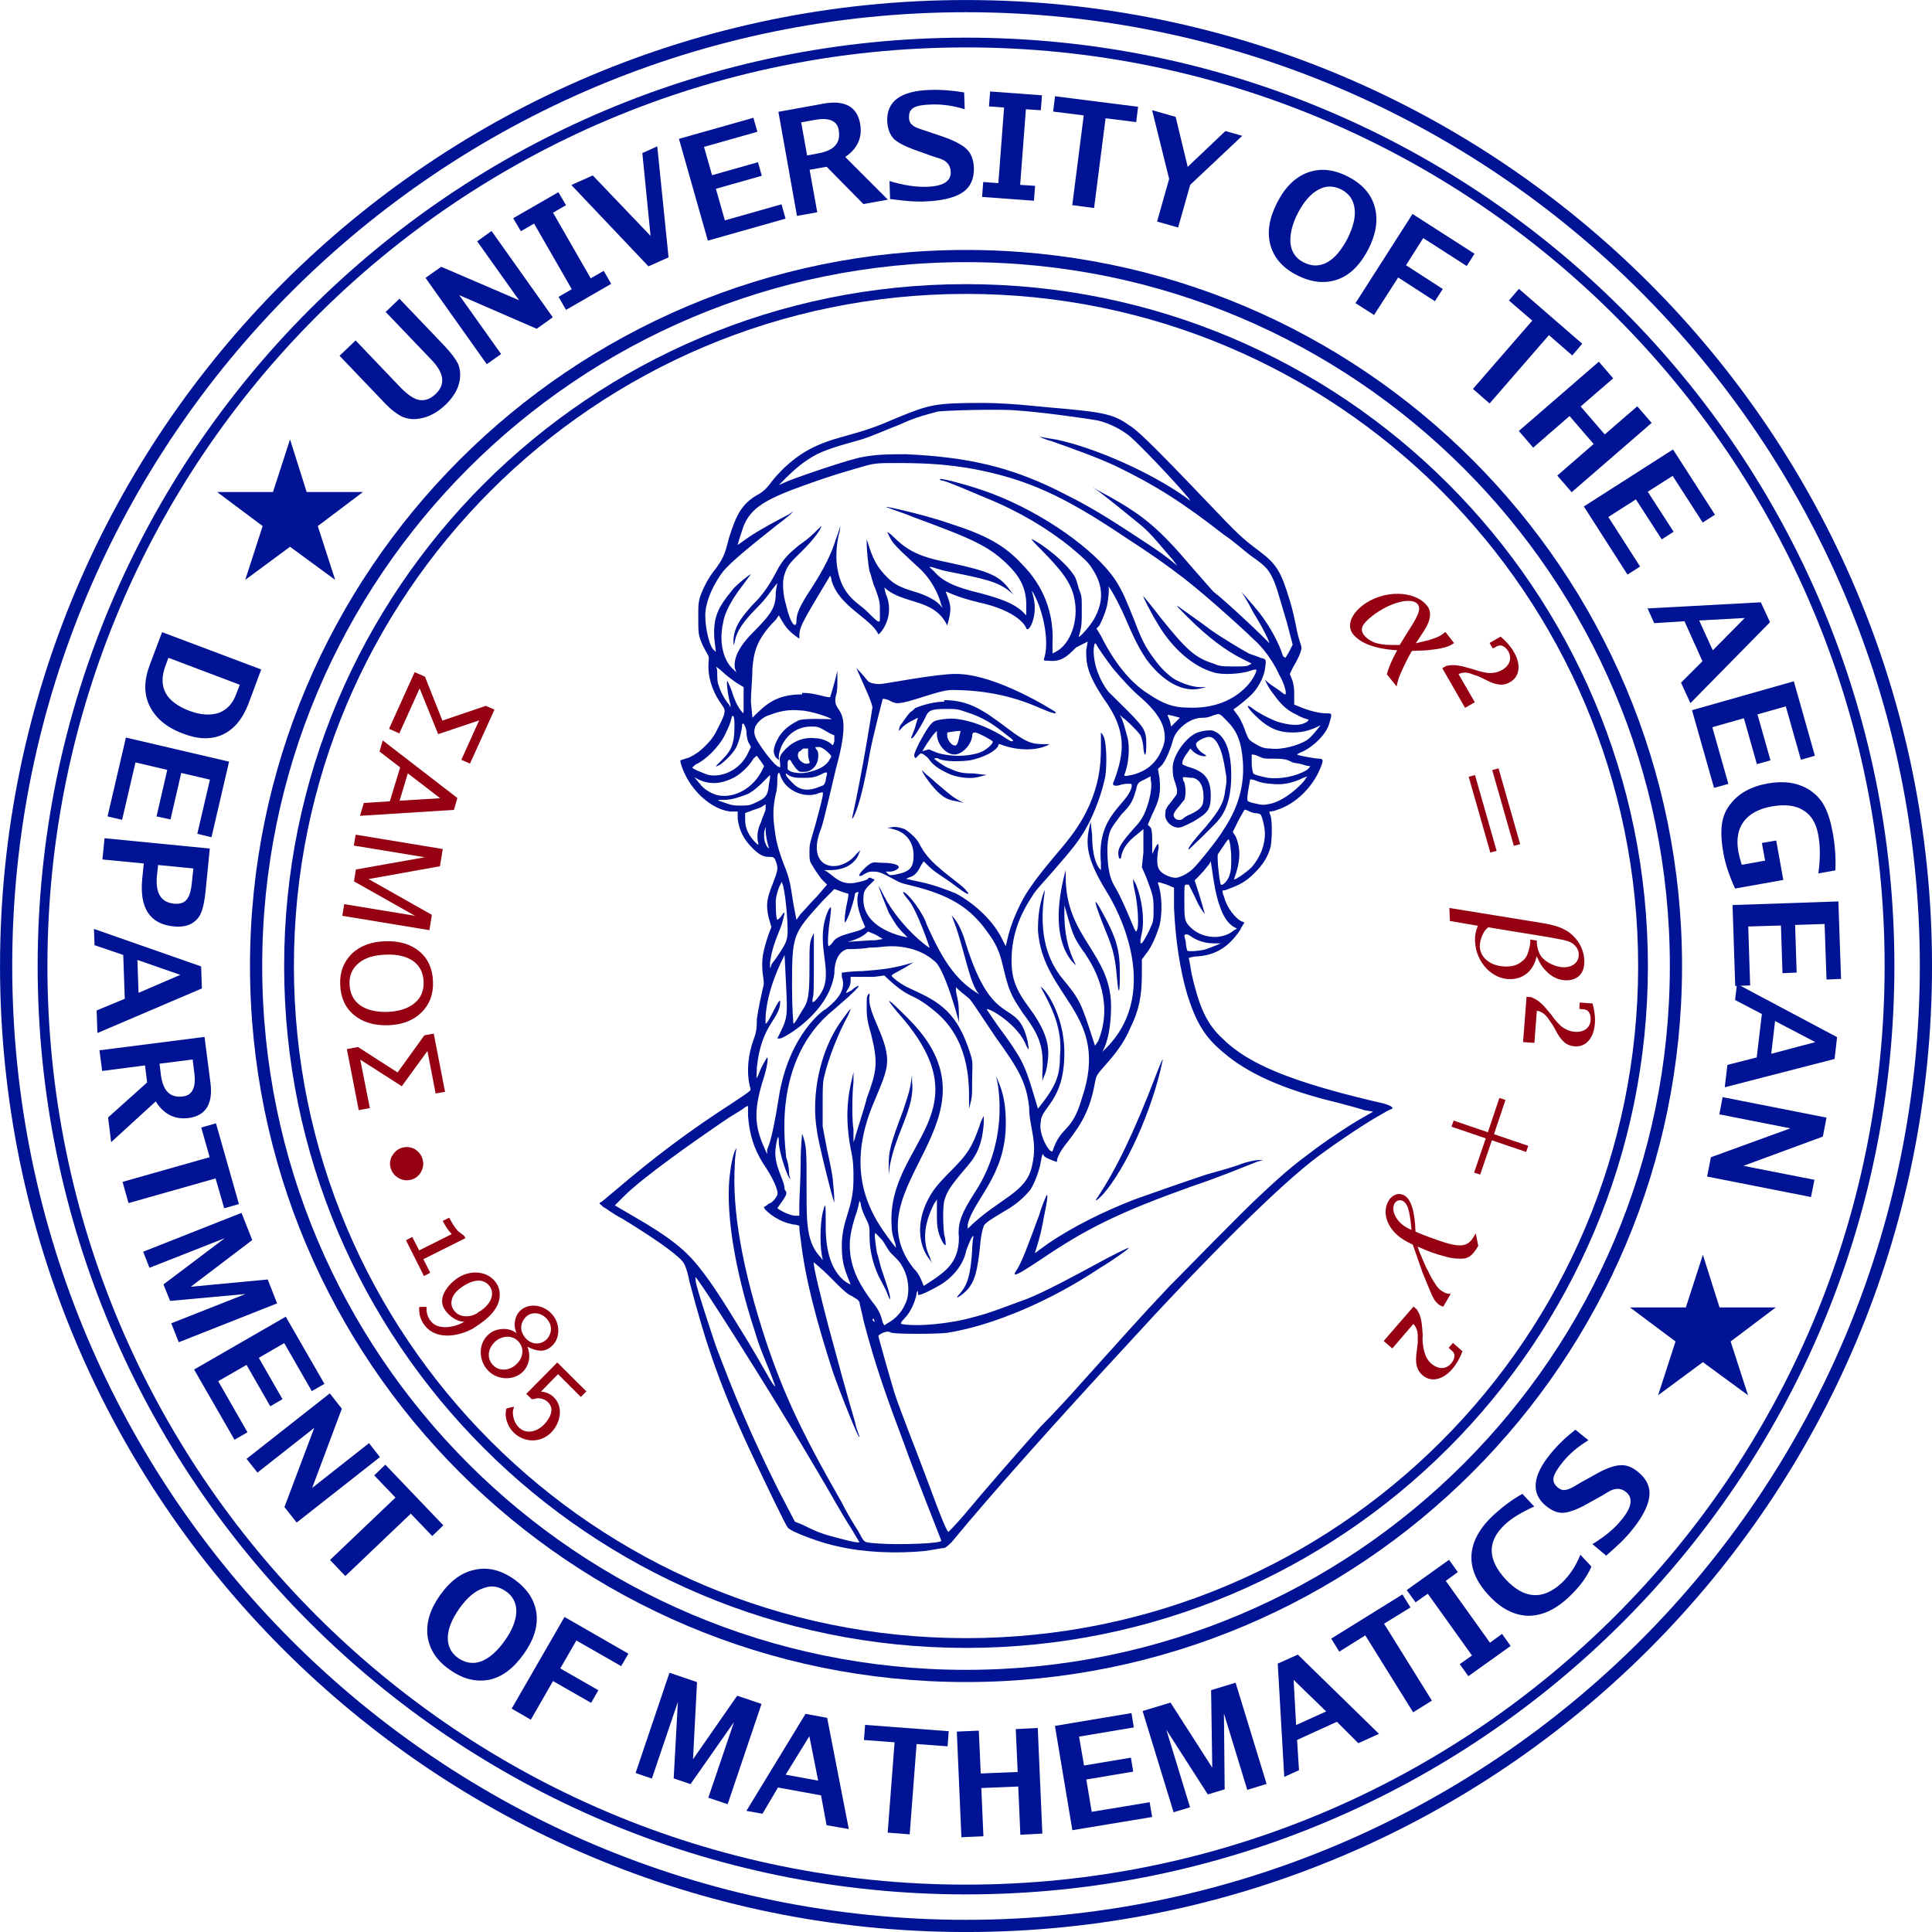 <?xml version="1.0" encoding="UTF-8"?>
<svg xmlns="http://www.w3.org/2000/svg" xmlns:xlink="http://www.w3.org/1999/xlink" width="157.742pt" height="157.742pt" viewBox="0 0 157.742 157.742">
<defs>
<clipPath id="clip-0">
<path clip-rule="nonzero" d="M 48.113 32.91 L 114 32.91 L 114 126.871 L 48.113 126.871 Z M 48.113 32.91 "/>
</clipPath>
<clipPath id="clip-1">
<path clip-rule="nonzero" d="M 0 0 L 157.742 0 L 157.742 157.742 L 0 157.742 Z M 0 0 "/>
</clipPath>
</defs>
<g clip-path="url(#clip-0)">
<path fill-rule="nonzero" fill="rgb(0%, 7.059%, 58.43%)" fill-opacity="1" d="M 77.09 57.164 C 79.121 57.164 80.324 58.008 82.23 59.445 C 83.793 60.633 84.262 60.758 85.23 60.758 L 85.699 60.758 L 85.465 60.883 C 84.387 61.352 82.84 61.242 81.637 60.758 C 81.512 60.758 81.512 60.758 81.512 60.883 C 81.277 61.352 80.324 61.836 79.246 62.07 C 78.402 62.195 77.09 62.195 76.621 61.945 C 76.496 61.836 76.262 61.945 76.262 61.945 C 76.262 61.945 76.855 62.43 77.34 62.664 C 78.168 63.023 78.402 63.148 79.48 63.148 L 80.559 63.273 L 80.09 63.383 C 79.371 63.633 78.402 63.508 77.699 63.273 C 76.855 62.914 76.262 62.555 75.902 62.07 C 75.777 61.836 75.543 61.711 75.418 61.602 C 75.184 61.477 75.184 61.477 74.949 61.711 C 74.699 61.945 74.824 61.945 74.699 61.836 C 74.59 61.711 74.59 61.602 75.059 60.633 C 75.652 59.555 76.012 58.961 76.371 58.852 C 76.73 58.727 77.699 58.602 78.293 58.727 C 79.246 58.852 80.559 59.32 81.762 60.039 C 82.121 60.273 82.48 60.523 82.59 60.523 C 82.84 60.523 82.715 60.398 82.23 60.039 C 81.043 59.086 80.324 58.602 78.887 58.133 C 78.168 57.883 78.043 57.883 77.215 57.883 C 76.012 57.883 75.777 58.008 75.543 58.602 C 75.184 59.32 74.59 60.273 74.465 60.273 C 74.34 60.273 74.34 60.398 74.699 59.445 C 74.824 58.961 74.949 58.602 74.949 58.602 C 74.949 58.602 73.871 59.086 73.621 59.445 L 73.387 59.68 C 73.387 59.68 73.387 59.445 73.512 59.211 C 73.746 58.961 73.98 58.492 74.34 58.133 C 74.59 58.008 74.699 57.773 74.824 57.773 C 75.418 57.523 76.371 57.289 77.09 57.289 Z M 80.324 91.727 C 80.199 93.273 79.84 94.227 79.012 95.18 C 77.574 96.867 77.34 97.227 77.09 98.055 C 76.98 98.648 76.98 99.852 77.09 100.805 C 77.215 101.164 77.215 101.648 77.215 101.648 C 77.09 101.758 76.73 101.039 76.621 100.57 C 76.496 100.086 76.496 99.852 76.496 99.008 L 76.496 97.93 L 76.262 98.289 C 75.418 99.977 75.309 101.398 75.902 102.602 C 76.012 102.961 76.137 103.195 76.137 103.195 C 76.137 103.195 76.012 102.961 75.902 102.836 C 74.949 101.648 74.824 99.727 75.777 97.93 C 76.137 97.227 76.496 96.742 77.699 95.539 C 79.012 94.227 79.371 93.633 79.965 91.961 C 80.09 91.477 80.324 91.117 80.324 91.117 Z M 74.465 88.258 C 74.59 89.336 74.34 90.289 73.621 92.086 C 73.152 93.273 72.902 93.992 72.668 95.07 L 72.559 95.898 L 72.559 95.18 C 72.559 93.992 72.668 93.508 73.746 90.648 C 73.98 89.93 74.23 89.211 74.34 88.617 L 74.465 87.773 Z M 69.449 82.398 C 69.449 82.398 69.324 82.758 69.199 82.992 C 68.48 84.305 67.652 86.336 67.293 87.898 C 67.168 88.367 67.168 88.977 67.168 90.289 L 67.168 91.961 L 67.527 93.867 C 67.777 94.945 68.012 96.148 68.012 96.508 C 68.121 97.461 68.121 98.18 68.121 98.18 C 68.012 98.055 66.809 93.273 66.699 92.32 C 66.215 89.445 66.934 85.867 68.605 83.477 C 68.965 82.992 69.449 82.273 69.449 82.398 Z M 102.684 94.836 C 100.887 95.539 99.449 96.148 97.293 96.867 C 91.324 99.008 88.684 100.32 84.98 102.836 C 83.543 103.789 82.949 104.148 82.84 104.039 C 82.84 104.039 82.84 103.914 82.949 103.789 C 83.434 103.07 83.902 101.758 84.871 99.133 C 85.105 98.289 85.465 97.57 85.465 97.57 C 85.59 97.461 85.465 98.289 85.23 99.367 C 85.105 100.086 84.98 100.805 84.512 102.242 C 84.512 102.367 84.387 102.367 85.59 101.523 C 87.496 100.211 90.121 98.898 92.637 97.93 C 93.949 97.461 96.34 96.617 98.496 95.898 C 99.324 95.664 100.652 95.305 101.246 95.07 C 101.84 94.836 102.559 94.711 102.793 94.711 L 103.152 94.711 Z M 94.902 86.695 C 94.074 90.648 91.918 95.43 90.012 97.57 C 89.527 98.055 89.293 98.18 89.652 97.695 C 91.074 95.539 92.512 92.68 94.434 87.648 C 94.793 86.695 95.027 86.227 94.902 86.695 Z M 99.09 59.68 C 100.043 60.039 100.527 61.352 100.527 63.273 C 100.527 64.695 100.293 65.898 99.574 66.852 C 99.215 67.336 97.059 69.367 97.059 69.367 C 96.934 69.242 97.543 68.523 98.496 67.445 C 99.574 66.133 99.934 65.539 100.043 64.461 C 100.168 63.867 100.168 63.508 100.043 62.914 C 99.809 61.242 99.324 60.164 98.73 60.164 C 98.371 60.164 97.652 60.523 97.652 60.758 C 97.652 60.992 97.902 61.352 98.371 61.602 L 98.496 61.711 C 98.262 61.836 97.652 61.602 97.418 61.352 L 97.184 61.117 L 96.934 61.477 C 96.574 61.945 96.465 62.305 96.574 62.43 C 96.574 62.43 96.824 62.555 97.184 62.664 C 98.371 63.023 98.855 63.633 98.855 64.945 C 98.855 66.133 98.605 66.383 97.418 67.086 C 96.699 67.445 96.465 67.57 96.215 67.57 C 95.621 67.57 95.027 66.977 95.152 66.383 C 95.152 66.133 95.152 66.023 95.746 65.305 C 95.98 64.945 96.105 64.945 96.105 64.586 C 96.105 64.352 95.98 63.992 95.855 63.633 C 95.746 63.273 95.746 62.914 95.746 62.664 C 95.746 61.711 96.824 60.164 97.777 59.805 C 98.137 59.68 98.855 59.555 99.09 59.68 Z M 96.574 63.508 C 96.574 63.508 96.574 63.742 96.699 63.867 C 96.824 64.352 96.824 64.945 96.699 65.305 C 96.574 65.414 96.34 65.773 96.105 66.023 C 95.746 66.492 95.746 66.617 95.98 66.852 C 96.105 66.977 96.465 66.977 96.574 66.852 C 96.574 66.852 96.824 66.617 97.184 66.492 C 98.137 66.023 98.262 65.773 98.262 65.055 C 98.262 64.102 97.902 63.633 97.418 63.508 C 96.934 63.508 96.574 63.383 96.574 63.508 Z M 90.012 74.508 C 91.199 76.664 91.434 77.617 91.434 79.523 C 91.434 81.195 91.324 81.32 91.199 79.883 C 91.074 78.445 90.965 77.617 90.246 75.945 C 89.293 73.555 89.168 72.945 90.012 74.508 Z M 75.543 63.148 C 75.652 63.273 76.012 63.508 76.371 63.867 C 77.09 64.461 77.699 65.055 78.402 65.414 C 78.887 65.664 78.762 65.539 78.043 65.414 C 77.449 65.305 77.09 65.18 76.496 64.586 C 75.902 63.992 75.184 62.914 75.309 62.914 Z M 90.121 60.164 C 90.371 60.758 90.371 62.555 90.246 63.383 C 90.012 64.586 89.402 66.383 88.574 67.805 C 87.98 68.773 87.621 69.242 86.059 71.039 C 85.34 71.883 84.512 72.711 84.262 73.195 C 83.074 74.977 82.59 76.664 82.59 78.445 C 82.59 79.883 82.949 80.836 84.027 82.273 C 85.105 83.711 85.59 84.898 85.59 85.977 C 85.59 86.461 85.465 87.539 85.23 87.898 L 85.105 88.258 L 85.105 87.648 C 85.23 85.617 84.98 84.664 83.543 82.758 C 82.48 81.195 82.355 80.836 81.871 78.805 C 81.512 77.258 81.043 76.664 80.324 75.695 C 79.012 74.023 77.449 73.07 74.59 72.352 C 74.105 72.227 73.512 72.117 73.152 71.883 C 71.84 71.164 71.715 71.164 71.23 71.164 C 70.871 71.164 70.762 71.273 70.512 71.398 C 70.402 71.523 70.168 71.523 70.168 71.523 C 70.043 71.398 70.637 70.805 70.996 70.555 C 71.355 70.32 71.48 70.445 72.074 70.445 C 72.668 70.445 73.387 70.555 73.387 70.805 C 73.387 70.914 73.027 71.164 72.668 71.164 L 72.309 71.164 L 72.434 71.273 C 72.559 71.398 72.559 71.523 73.152 71.398 C 74.34 71.164 74.59 70.805 74.59 69.836 C 74.59 68.773 73.98 67.93 72.902 67.695 L 72.434 67.57 L 72.668 67.57 C 73.027 67.445 73.512 67.57 73.871 67.695 C 74.23 67.93 74.824 68.414 75.059 68.883 C 75.418 69.602 75.902 70.195 76.621 70.805 C 77.699 71.758 78.652 72.352 78.887 72.711 C 79.246 73.07 79.121 73.195 78.043 72.352 C 77.574 71.992 76.855 71.523 76.496 71.273 C 76.137 71.039 75.777 70.68 75.652 70.555 L 75.418 70.32 L 75.184 70.68 C 74.949 71.164 74.699 71.523 74.23 71.633 L 73.98 71.758 L 75.059 71.992 C 76.262 72.227 77.449 72.711 78.043 72.945 C 79.605 73.789 81.152 75.227 81.871 76.773 C 81.871 76.773 82.121 77.258 82.121 77.258 C 82.121 77.258 82.23 76.773 82.23 76.773 C 82.48 75.586 83.074 74.148 83.793 72.945 C 84.262 72.227 84.746 71.523 86.059 69.961 C 87.496 68.289 88.215 67.336 88.934 65.773 C 89.652 64.102 89.887 62.789 89.887 60.992 L 89.887 59.805 C 89.887 59.805 90.012 59.914 90.121 60.164 Z M 73.262 57.414 C 73.027 57.414 72.793 57.289 72.559 57.164 C 72.309 57.055 72.074 57.055 72.074 57.055 C 72.074 57.055 71.23 60.273 70.996 61.602 C 70.277 65.773 69.684 66.852 69.559 66.852 C 70.512 62.555 71.23 57.773 71.23 57.773 C 71.23 57.648 71.121 57.289 70.871 56.695 L 69.918 54.539 C 69.918 54.539 70.402 55.023 70.871 55.617 C 70.996 55.742 71.355 55.852 71.84 55.852 C 72.199 55.852 76.371 55.023 78.043 55.023 C 81.402 55.023 86.184 58.133 86.184 58.133 C 86.184 58.242 86.184 58.242 86.184 58.242 C 85.34 58.242 82.949 56.336 77.699 56.336 C 76.621 56.336 74.23 57.414 73.262 57.414 Z M 77.34 59.805 L 77.34 60.164 C 77.449 60.523 77.574 60.633 77.699 60.758 C 78.043 60.992 78.168 60.883 78.293 60.273 C 78.402 59.68 78.527 59.68 78.293 59.68 C 78.043 59.68 77.34 59.805 77.34 59.805 Z M 75.652 60.758 C 75.418 61.117 75.309 61.352 75.309 61.352 C 75.309 61.352 75.543 61.242 75.652 61.242 C 75.902 61.117 75.902 61.242 76.262 61.352 C 76.73 61.602 77.699 61.711 78.293 61.711 C 78.762 61.711 79.73 61.602 80.199 61.352 C 80.684 61.117 81.152 60.633 81.043 60.523 C 80.918 60.398 79.84 59.805 79.605 59.805 C 79.48 59.805 79.371 59.805 79.371 60.164 C 79.246 60.883 78.527 61.602 77.934 61.602 C 77.215 61.602 76.496 60.758 76.496 59.914 C 76.496 59.914 76.496 59.68 76.496 59.68 C 76.496 59.68 76.262 59.914 76.262 59.914 C 76.137 60.039 75.902 60.398 75.652 60.758 Z M 83.074 33.023 C 83.184 33.023 84.387 33.148 85.59 33.258 C 89.762 33.617 90.84 33.742 92.152 34.695 C 92.762 35.055 93.715 35.898 98.496 40.914 C 101.121 43.664 101.355 43.898 102.793 44.977 C 104.23 46.055 104.59 46.648 105.309 49.039 C 105.543 49.758 105.793 50.961 105.902 51.555 C 106.027 52.148 106.262 52.742 106.262 52.867 C 106.262 53.227 105.902 53.945 105.543 54.539 C 105.543 54.539 105.309 55.023 105.309 55.023 C 105.309 55.023 105.543 55.617 105.543 55.617 C 105.668 56.102 105.668 56.336 105.668 56.805 L 105.668 57.523 L 106.262 57.773 C 106.855 58.008 107.699 58.242 108.293 58.242 C 108.777 58.242 108.777 58.242 108.527 59.086 C 108.293 59.914 107.34 60.883 106.387 61.352 C 106.027 61.477 105.902 61.602 105.902 61.602 C 106.027 61.711 107.465 61.945 107.699 61.945 C 108.059 61.945 108.059 62.07 107.824 62.664 C 107.215 64.227 105.793 65.664 104.23 66.133 C 103.996 66.258 103.637 66.258 103.637 66.258 C 103.637 66.258 103.637 66.383 103.746 66.617 C 103.871 67.086 103.871 68.414 103.746 69.133 C 103.512 69.961 103.152 70.555 102.434 71.273 C 101.715 71.992 101.246 72.227 100.293 72.586 C 100.043 72.711 99.809 72.711 99.809 72.711 C 99.809 72.711 99.809 72.945 99.934 73.195 C 100.168 74.148 100.887 74.977 101.355 75.227 C 101.48 75.227 101.605 75.336 101.605 75.336 C 101.605 75.336 101.355 75.695 101.246 75.945 C 100.293 77.367 99.215 77.977 97.777 78.086 C 97.418 78.086 97.059 78.211 97.059 78.211 C 97.059 78.211 97.184 78.805 97.293 79.523 C 97.902 82.164 98.496 83.586 99.809 84.789 C 101.965 86.945 105.668 88.367 112.246 89.93 C 113.434 90.164 113.793 90.398 113.668 90.523 C 113.668 90.523 113.324 90.648 112.965 90.883 C 111.637 91.602 109.496 93.039 107.699 94.352 C 104.465 96.742 98.262 102.961 92.043 109.773 C 86.293 115.992 81.043 121.852 77.699 125.914 C 77.449 126.148 77.215 126.383 77.09 126.383 C 76.98 126.383 76.371 126.508 75.543 126.633 C 73.152 126.867 70.512 126.742 68.48 126.273 C 67.168 126.023 64.543 125.07 64.309 124.711 C 64.184 124.602 62.512 121.133 61.668 119.336 C 58.809 113.352 57.605 109.648 56.293 104.633 C 56.059 103.43 55.809 103.07 55.699 102.961 C 55.09 102.242 52.949 100.805 50.793 99.492 C 50.074 99.133 49.48 98.648 49.246 98.539 C 48.996 98.289 48.887 98.289 48.996 98.18 C 49.121 98.18 49.605 97.695 50.199 97.227 C 53.418 94.477 56.293 92.32 59.637 90.164 C 60.355 89.695 61.074 89.211 61.199 89.086 C 61.309 88.977 61.309 88.977 61.199 88.617 C 60.949 87.414 61.074 86.102 61.559 84.789 C 61.793 84.195 61.793 83.711 61.793 83.227 C 61.918 82.273 62.152 81.32 62.277 80.727 C 62.387 80.367 62.387 80.242 62.277 79.523 C 62.152 78.336 62.277 77.727 62.746 76.305 C 62.746 76.305 62.98 75.695 62.98 75.695 C 62.98 75.695 62.746 74.867 62.746 74.867 C 62.512 73.789 62.637 73.305 63.105 72.117 C 63.465 71.164 63.59 70.914 63.34 70.32 C 63.23 69.961 63.105 69.961 62.746 69.961 C 62.277 69.961 61.918 69.727 61.434 69.242 C 60.715 68.523 60.355 67.805 60.23 66.852 L 60.23 66.258 L 59.637 66.258 C 58.449 66.133 57.137 65.18 56.293 63.867 C 55.809 63.148 55.449 62.07 55.574 62.07 L 56.293 61.836 C 56.777 61.602 57.137 61.352 57.605 60.883 C 58.199 60.273 58.324 60.039 58.684 59.32 C 59.277 58.133 59.277 58.008 58.918 57.523 C 58.324 56.695 57.84 55.617 57.84 54.414 C 57.84 53.82 57.965 53.711 57.73 53.352 C 57.605 53.102 57.371 52.742 57.246 52.383 C 57.012 51.789 57.012 51.555 57.012 50.477 C 57.012 49.398 57.012 49.273 57.137 48.805 C 57.371 48.086 57.84 47.133 58.449 46.414 C 59.043 45.57 59.168 45.336 59.527 43.898 C 60.121 41.992 60.59 41.148 61.793 40.43 C 62.277 40.195 62.637 39.836 62.98 39.352 C 63.23 39.008 63.699 38.523 64.059 38.164 C 65.371 36.961 66.574 36.258 68.84 35.648 C 70.996 35.055 71.59 34.82 73.262 34.102 C 75.902 33.023 76.371 32.898 80.199 32.898 C 81.637 32.898 82.949 33.023 83.074 33.023 Z M 76.496 33.617 C 75.652 33.867 74.949 33.977 73.387 34.695 C 72.434 35.055 71.121 35.648 70.277 35.898 C 69.449 36.133 68.605 36.367 68.246 36.492 C 67.887 36.602 67.168 36.852 66.699 37.086 C 65.621 37.68 65.027 38.164 63.949 39.242 C 63.949 39.242 63.59 39.602 63.59 39.602 C 63.59 39.602 64.418 39.242 64.418 39.242 C 65.98 38.648 69.559 37.445 70.402 37.32 C 71.59 37.086 72.668 37.086 73.98 37.086 C 79.121 37.32 82.48 38.164 86.184 39.961 C 88.324 41.039 89.293 41.508 92.762 43.789 C 94.793 45.102 95.387 45.57 96.105 46.18 C 96.215 46.289 96.105 46.18 95.746 45.695 C 94.793 44.617 94.074 43.664 93.23 42.945 C 92.637 42.461 89.887 40.195 89.293 39.836 C 88.934 39.602 89.652 40.07 90.605 40.555 C 93.355 42.102 94.668 43.18 97.293 46.289 C 98.137 47.242 98.965 48.211 99.09 48.32 C 100.168 49.164 102.559 51.43 103.043 51.914 L 103.637 52.508 C 103.637 52.383 103.277 51.555 102.324 49.992 C 101.84 49.039 101.355 48.32 101.355 48.32 C 101.355 48.32 102.324 49.398 102.793 49.992 C 103.746 51.195 104.465 52.633 104.715 53.461 C 104.715 53.586 104.949 53.711 104.949 53.711 C 104.949 53.711 105.184 53.352 105.309 53.102 L 105.543 52.633 L 105.074 50.836 C 104.355 48.445 104.23 47.852 103.871 47.133 C 103.512 46.414 103.277 46.18 102.074 45.336 C 101.605 44.977 100.652 44.133 99.934 43.664 C 96.574 41.039 94.309 39.602 91.074 38.039 C 89.527 37.32 87.496 36.602 85.824 36.008 C 85.34 35.898 84.871 35.648 84.871 35.648 C 84.871 35.648 85.465 35.773 86.293 35.898 C 89.043 36.492 93.121 38.164 96.215 40.195 C 96.574 40.43 96.934 40.68 97.059 40.789 C 97.059 40.789 97.184 40.914 97.184 40.914 C 97.184 40.914 97.059 40.68 97.059 40.68 C 95.746 39.117 92.996 36.258 92.277 35.648 C 91.559 35.055 90.605 34.57 89.652 34.336 C 88.324 34.102 84.746 33.617 82.949 33.508 C 81.762 33.383 76.855 33.508 76.496 33.617 Z M 70.637 38.039 C 69.809 38.289 68.371 38.648 65.73 39.602 C 62.387 40.789 61.309 41.508 60.715 42.945 C 60.59 43.305 60.23 44.383 60.23 44.492 C 60.23 44.492 60.59 44.258 61.074 43.898 C 61.918 43.305 63.699 42.352 64.418 41.992 C 64.418 41.992 64.777 41.742 64.777 41.742 C 64.777 41.742 64.543 41.992 64.543 41.992 C 64.418 42.102 63.824 42.586 63.34 42.945 C 61.074 44.742 59.762 45.82 59.043 46.648 C 58.324 47.602 57.73 48.805 57.605 49.883 C 57.496 50.836 57.84 52.508 58.199 52.992 L 58.449 53.227 L 58.324 52.148 C 58.199 50.352 58.684 49.523 59.762 48.211 C 59.996 47.852 61.199 46.883 61.309 46.883 L 60.59 47.852 C 59.762 48.93 59.168 49.992 59.043 50.836 C 58.684 52.383 59.043 53.945 59.887 54.664 L 60.121 54.898 L 59.996 54.539 C 59.887 53.711 60.355 52.742 61.559 51.555 C 63.105 49.992 63.34 49.523 63.34 48.32 L 63.465 47.602 L 62.98 48.211 C 62.746 48.57 62.277 49.164 61.793 49.633 C 60.715 50.711 60.121 51.555 59.996 52.383 C 59.887 52.867 59.887 52.633 59.887 52.148 C 59.996 51.195 60.355 50.602 61.434 49.398 C 62.152 48.68 62.637 48.086 63.34 46.773 C 63.949 45.57 64.418 45.211 65.262 44.492 C 65.621 44.258 66.09 43.898 66.449 43.539 L 67.059 42.945 C 67.059 43.18 66.449 44.023 65.621 44.852 C 64.668 45.82 64.309 46.055 64.059 46.883 C 63.824 47.492 63.949 48.68 64.184 49.398 C 64.309 49.992 64.543 50.711 64.777 50.961 C 64.902 51.07 65.027 51.07 65.027 50.711 C 65.027 50.117 65.262 49.523 66.215 48.086 C 67.293 46.414 67.887 45.211 68.246 44.023 C 68.48 43.43 68.605 42.945 68.605 42.945 C 68.605 42.945 68.605 43.305 68.48 43.664 C 68.246 44.742 68.246 45.695 68.371 46.414 C 68.605 47.727 69.09 48.57 70.168 49.398 C 70.512 49.633 70.996 50.117 71.23 50.352 C 71.715 50.836 71.84 50.836 71.84 50.602 L 71.84 49.633 C 71.84 49.039 71.715 48.805 71.48 48.086 C 71.23 47.602 71.121 46.883 70.996 46.648 C 70.871 46.055 70.762 44.852 70.762 44.383 L 70.762 44.023 L 70.996 44.742 C 71.355 45.82 71.715 46.414 72.434 47.133 C 73.027 47.727 73.512 47.961 74.699 48.32 C 75.543 48.57 76.262 48.93 76.621 49.273 L 76.98 49.633 L 76.855 49.398 C 76.621 48.445 76.012 47.242 74.949 46.289 C 73.262 44.742 72.902 44.383 72.668 43.898 L 72.434 43.43 C 72.434 43.43 72.668 43.539 72.902 43.789 C 74.105 44.977 75.059 45.461 77.449 45.93 C 80.793 46.648 81.637 47.008 82.48 48.211 C 82.84 48.68 82.949 48.68 82.48 48.32 C 81.512 47.492 80.324 47.242 77.34 46.648 C 76.73 46.539 76.137 46.289 76.012 46.289 C 75.777 46.289 75.902 46.289 76.262 46.648 C 76.98 47.492 78.043 47.961 80.09 48.445 C 81.871 48.93 82.715 49.273 83.434 49.883 L 83.793 50.242 L 83.793 49.398 C 83.793 48.086 83.309 47.133 82.355 46.18 C 80.793 44.617 79.48 44.023 74.59 42.227 C 73.746 41.867 72.902 41.633 72.668 41.508 C 71.121 41.039 75.418 41.992 77.449 42.711 C 80.449 43.664 81.996 44.492 83.434 46.055 C 85.23 47.852 86.059 50.117 85.934 52.508 L 85.934 53.352 L 86.184 53.227 C 87.371 52.633 88.09 50.711 87.73 48.93 C 87.496 47.602 86.652 46.539 84.98 44.852 C 84.512 44.383 84.152 44.023 84.262 44.023 C 85.23 44.492 87.012 45.93 87.621 46.883 C 87.855 47.133 87.98 47.727 88.09 48.086 C 88.324 48.68 88.324 48.68 88.324 49.758 C 88.324 50.836 88.324 51.195 88.09 51.914 C 87.98 52.273 88.934 51.195 89.293 50.602 C 90.121 49.164 90.121 47.852 89.168 46.414 C 88.809 45.82 88.324 45.461 87.496 44.742 C 85.59 43.18 83.184 41.742 80.559 40.68 C 79.121 40.07 77.449 39.352 76.98 39.242 C 76.73 39.242 76.73 39.117 76.73 39.117 C 76.855 39.008 79.48 39.711 81.043 40.32 C 85.105 41.867 89.402 44.852 91.074 47.367 C 91.684 48.32 91.918 48.93 92.637 50.711 C 93.355 52.633 93.715 53.102 94.434 54.07 C 94.902 54.664 95.621 55.383 96.215 55.617 C 96.699 55.852 97.418 56.102 98.012 56.102 C 98.012 56.102 98.496 56.102 98.496 56.102 C 98.496 56.102 98.012 56.211 98.012 56.211 C 96.574 56.57 94.902 55.617 93.59 53.82 C 93.121 53.102 92.762 52.508 92.043 50.836 C 91.434 49.398 90.715 48.086 90.48 47.852 C 90.605 47.961 90.48 49.039 90.371 49.523 C 90.246 49.992 90.012 50.602 89.762 51.07 L 89.527 51.32 L 89.887 51.914 C 90.965 54.07 92.277 55.742 93.824 56.695 C 94.902 57.414 95.746 57.773 96.934 57.773 C 99.09 57.883 100.762 57.164 101.84 55.977 C 102.199 55.617 102.684 54.773 102.559 54.664 C 102.559 54.664 102.324 54.664 102.074 54.773 C 101.355 55.023 99.809 55.133 99.09 54.898 C 97.418 54.414 95.746 52.992 94.543 50.961 C 93.949 49.992 93.23 48.57 93.355 48.68 C 93.355 48.68 94.074 49.523 94.793 50.477 C 96.824 52.992 97.543 53.711 99.09 54.18 C 99.574 54.414 99.934 54.414 100.762 54.414 C 101.355 54.414 101.84 54.414 101.965 54.305 L 102.199 54.18 L 101.48 53.82 C 100.043 53.102 98.605 52.023 96.934 50.352 C 96.465 49.883 95.855 49.273 96.215 49.523 C 96.34 49.633 98.262 50.961 98.855 51.43 C 99.684 52.023 101.48 53.102 101.965 53.352 C 102.199 53.461 102.684 53.586 102.918 53.711 C 103.402 53.82 103.402 53.82 103.277 54.664 C 103.152 55.383 102.684 56.211 102.199 56.695 C 101.84 57.055 101.121 57.648 100.762 57.883 C 100.652 57.883 100.762 58.008 101.121 58.492 C 101.355 58.852 101.605 59.445 101.715 59.805 C 101.965 60.398 101.965 60.398 102.324 60.633 C 102.918 60.992 103.152 61.117 103.746 61.117 C 104.59 61.242 106.027 60.883 106.746 60.398 C 107.105 60.164 107.824 59.211 107.824 59.211 L 107.34 59.445 C 106.746 59.68 106.262 59.805 105.543 59.805 C 104.355 59.805 103.512 59.445 102.434 58.367 C 101.715 57.648 101.715 57.414 102.324 57.883 C 102.793 58.242 103.512 58.602 104.105 58.852 C 104.715 59.086 105.793 59.32 106.387 59.086 C 106.746 58.961 106.98 58.727 106.746 58.727 C 106.746 58.727 106.262 58.602 105.902 58.367 C 105.074 58.008 104.59 57.523 103.996 56.695 C 103.512 56.102 103.277 55.492 103.277 55.492 C 103.277 55.492 103.512 55.742 103.871 55.977 C 104.23 56.211 104.59 56.461 104.715 56.57 C 104.824 56.695 104.949 56.695 104.949 56.695 C 105.074 56.57 104.824 55.742 104.465 55.133 C 104.105 54.305 103.402 53.227 102.684 52.508 C 101.84 51.68 98.855 48.93 96.699 47.242 C 95.152 46.055 93.949 45.211 91.918 43.898 C 86.777 40.43 83.793 39.117 79.48 38.289 C 77.449 37.93 75.777 37.805 73.262 37.805 C 71.84 37.805 71.48 37.805 70.637 38.039 Z M 65.496 56.57 C 66.574 56.57 67.293 56.93 67.777 56.93 C 67.777 56.93 68.121 55.852 68.371 54.773 L 68.371 55.492 C 68.371 55.977 68.371 56.461 68.246 56.805 C 67.887 58.492 69.809 57.164 68.246 62.789 C 67.168 67.336 67.168 67.336 66.934 67.93 C 65.855 71.039 68.605 71.398 69.918 69.727 C 70.277 69.367 70.277 69.367 70.168 69.602 C 69.684 71.039 68.012 71.039 67.887 71.039 L 67.293 71.039 C 68.012 71.398 68.371 72.117 69.449 72.117 C 69.809 72.117 70.762 71.883 70.871 71.758 C 70.871 71.633 71.121 71.633 71.23 71.758 C 71.84 71.758 70.512 72.352 70.512 73.07 C 70.168 75.945 74.105 76.539 74.105 76.539 C 73.262 75.695 73.262 75.695 72.559 74.508 C 71.84 72.711 71.355 71.523 72.199 73.195 C 73.512 75.695 75.902 77.492 75.902 77.367 C 75.902 77.367 74.949 74.508 74.23 73.555 C 74.23 73.555 73.621 72.836 73.746 72.836 C 74.105 72.836 75.418 74.617 75.652 75.461 C 77.09 78.695 78.168 80.117 79.965 81.195 C 79.121 80.367 78.762 77.367 77.699 74.742 C 78.293 75.336 78.652 76.305 78.887 77.133 C 81.152 84.305 83.074 81.32 83.902 85.023 C 84.027 85.742 84.027 85.867 83.793 85.383 C 83.184 83.711 80.793 82.273 80.559 82.398 C 80.559 82.398 81.152 83.352 82.23 84.789 C 83.668 86.82 83.793 87.305 84.746 90.523 C 86.184 88.727 86.543 87.898 86.543 86.227 C 86.777 83.945 85.824 82.164 84.98 80.602 C 85.105 80.477 86.902 82.633 86.902 85.977 C 86.902 89.93 84.98 90.398 84.98 91.602 C 84.746 92.555 85.699 94.227 85.934 93.992 C 86.652 91.836 87.496 92.555 88.324 89.695 C 90.715 82.758 85.105 81.445 84.746 75.945 C 84.746 74.742 84.871 74.023 85.105 73.195 C 85.34 72.477 85.34 72.586 85.23 73.305 C 84.746 77.133 86.059 78.93 86.543 79.648 C 88.215 81.68 88.215 81.68 89.402 85.383 L 89.652 85.023 C 90.84 82.164 89.762 79.414 88.324 77.492 C 87.621 76.414 87.621 76.414 86.902 73.914 L 86.902 74.617 C 86.902 77.023 87.621 78.336 87.855 78.805 C 87.855 78.805 85.34 77.133 87.012 71.039 L 87.012 71.633 C 87.012 76.539 90.715 77.852 90.715 82.164 C 90.715 84.789 90.012 85.977 89.887 85.977 C 95.152 81.32 91.199 74.148 90.371 72.836 C 88.449 69.727 88.684 68.648 89.043 67.086 L 89.168 68.164 C 89.168 70.555 89.887 71.039 89.887 71.039 L 89.887 70.445 C 89.527 66.492 92.043 65.773 92.402 64.227 C 92.402 63.992 92.402 63.992 92.152 63.992 C 92.043 63.992 91.684 63.992 91.434 64.102 C 91.434 64.102 90.605 64.352 90.965 63.742 C 91.793 61.477 92.043 59.68 90.121 57.055 C 88.684 54.898 88.684 54.07 88.684 53.102 L 88.809 52.383 L 87.855 52.867 C 87.137 53.586 86.652 54.07 85.59 53.945 C 85.23 53.945 85.23 53.945 85.23 53.82 C 85.699 52.508 85.23 49.992 84.387 48.445 C 84.152 48.086 84.262 48.211 84.387 48.805 C 84.746 50.242 84.027 51.68 83.793 51.32 C 83.793 51.195 83.184 49.883 79.84 49.164 C 77.809 48.68 77.215 48.211 77.215 48.32 C 77.699 49.523 77.699 49.758 77.34 51.07 C 76.262 48.805 73.746 49.398 72.199 47.961 L 72.309 48.445 C 73.152 50.352 71.84 51.789 71.715 51.789 C 71.121 50.477 68.48 49.523 67.887 47.367 C 67.887 47.133 67.777 47.008 67.777 47.008 C 65.262 51.195 65.262 51.195 65.262 52.148 C 64.418 51.555 64.184 51.32 63.59 50.242 L 63.34 50.602 C 61.668 52.273 61.559 53.352 61.434 54.539 C 61.434 55.383 61.309 56.57 61.309 57.289 L 61.434 58.602 C 62.512 57.523 63.34 56.695 65.496 56.695 Z M 89.293 53.102 C 89.293 54.305 89.762 55.492 90.48 56.461 L 92.043 58.008 C 93.465 59.445 93.59 59.68 93.59 60.758 C 93.59 61.711 93.465 61.945 93.355 61.117 C 93.355 60.758 93.23 60.273 93.121 60.039 C 92.871 59.68 92.043 58.852 91.684 58.602 C 91.684 58.602 91.434 58.367 91.434 58.367 C 91.434 58.367 91.559 58.602 91.559 58.602 C 91.684 58.852 91.918 59.68 92.043 60.164 C 92.277 60.992 92.152 62.43 91.793 63.273 C 91.793 63.383 91.918 63.383 92.402 63.273 C 93.465 63.023 94.309 62.43 94.793 61.352 C 95.152 60.633 95.152 60.164 95.027 59.555 C 94.793 58.602 94.074 57.773 93.121 56.93 C 92.402 56.336 91.434 55.258 90.84 54.539 C 90.48 54.07 89.527 52.742 89.527 52.633 L 89.402 52.508 C 89.402 52.508 89.293 52.742 89.293 53.102 Z M 58.559 54.898 C 58.559 55.258 58.559 55.742 58.684 55.977 C 58.809 56.461 59.277 57.289 59.527 57.523 C 59.527 57.523 59.637 57.773 59.637 57.773 C 59.637 57.773 59.637 57.523 59.637 57.523 C 59.402 56.695 59.277 55.492 59.402 55.617 C 59.402 55.617 59.637 56.102 59.762 56.461 C 59.996 57.289 60.355 57.883 60.59 58.133 C 60.715 58.242 60.715 58.367 60.715 57.773 L 60.715 56.102 L 60.121 55.742 C 59.762 55.492 59.277 55.133 59.043 54.898 C 58.809 54.664 58.449 54.414 58.449 54.414 C 58.449 54.414 58.559 54.539 58.559 54.898 Z M 62.871 58.367 C 62.387 58.492 61.918 58.852 61.668 59.32 C 61.559 59.68 61.559 59.805 61.668 60.164 C 61.918 60.758 62.98 62.195 63.465 62.555 L 63.699 62.664 L 63.699 62.305 C 63.59 61.836 63.699 61.602 64.184 61.117 C 64.777 60.523 65.621 60.164 66.574 60.273 C 67.059 60.273 67.652 60.523 67.887 60.758 C 68.012 60.883 68.012 60.883 68.121 60.523 L 68.121 60.039 C 68.121 60.039 67.777 59.914 67.418 59.68 C 66.809 59.32 66.699 59.32 66.215 59.32 C 65.137 59.32 64.309 59.914 63.824 60.883 C 63.699 61.242 63.59 61.477 63.59 61.711 L 63.59 62.07 L 63.34 61.836 C 63.105 61.477 63.105 61.117 63.465 60.398 C 63.824 59.68 64.418 59.211 65.137 58.852 C 65.496 58.602 67.887 58.727 67.887 58.727 C 67.887 58.602 66.09 58.008 65.371 58.008 C 64.309 57.883 63.465 58.133 62.871 58.367 Z M 99.215 58.367 C 99.09 58.367 98.73 58.602 98.262 58.602 C 97.777 58.602 97.418 58.727 97.184 58.852 C 96.465 59.211 95.855 59.914 95.746 60.523 C 95.621 60.992 95.262 61.945 94.902 62.43 L 94.543 62.789 L 94.668 63.508 C 94.793 64.695 94.668 65.305 94.074 66.492 L 93.715 67.336 L 93.949 67.57 C 94.074 67.805 94.074 68.289 94.074 68.773 L 94.074 69.727 L 94.309 69.242 C 94.434 69.008 94.543 68.883 94.543 68.883 C 94.543 68.883 94.668 69.133 94.543 69.492 C 94.434 70.445 94.434 70.914 94.902 71.273 C 95.262 71.523 95.855 71.758 96.215 71.633 C 96.574 71.523 97.059 71.273 97.418 70.914 C 97.902 70.445 99.449 68.523 99.934 67.695 C 101.121 65.898 101.605 64.102 101.48 62.195 C 101.355 60.523 100.996 59.68 100.168 58.852 C 99.574 58.242 99.574 58.242 99.215 58.367 Z M 95.512 58.852 L 95.621 59.32 L 96.34 58.602 C 96.34 58.602 95.512 58.367 95.387 58.367 C 95.262 58.367 95.387 58.492 95.512 58.852 Z M 59.168 60.039 C 58.684 60.992 57.605 62.07 56.777 62.43 L 56.527 62.664 C 56.527 62.789 57.496 63.148 57.84 63.273 C 59.043 63.508 60.48 62.789 61.074 61.477 L 61.309 60.992 L 61.199 60.758 C 61.074 60.633 60.949 60.164 60.949 59.805 C 60.949 59.445 60.715 59.086 60.715 59.086 C 60.59 59.086 60.59 59.086 60.59 59.211 C 60.59 59.555 60.355 60.523 60.121 60.992 C 59.887 61.477 59.277 62.07 58.809 62.43 C 58.324 62.664 58.324 62.664 58.918 62.07 C 59.637 61.352 59.762 60.992 59.887 60.398 C 59.996 59.805 59.996 58.602 59.887 58.492 C 59.762 58.367 59.762 58.492 59.637 58.961 C 59.527 59.32 59.277 59.805 59.168 60.039 Z M 66.699 61.242 C 66.809 61.352 66.809 61.602 66.809 61.711 C 66.809 62.43 66.34 63.023 65.621 63.023 C 65.262 63.023 65.262 63.023 65.027 62.789 C 64.902 62.664 64.777 62.43 64.668 62.305 C 64.543 61.945 64.309 61.945 64.309 62.305 L 64.309 62.664 C 64.184 63.023 65.262 63.273 66.09 63.023 C 67.059 62.789 67.527 62.43 67.777 61.945 C 67.887 61.836 67.887 61.711 67.777 61.602 C 67.527 61.352 67.293 61.117 66.934 60.992 L 66.574 60.992 C 66.574 60.992 66.574 61.117 66.699 61.242 Z M 65.262 61.352 C 65.027 61.602 65.137 62.07 65.621 62.305 C 65.855 62.43 66.215 62.305 66.09 62.195 C 66.09 62.195 65.98 61.836 65.98 61.602 L 65.98 61.117 L 65.621 61.117 C 65.496 61.117 65.371 61.352 65.262 61.352 Z M 102.199 62.305 C 102.199 62.789 102.324 63.148 102.324 63.148 C 102.434 63.273 102.918 63.383 103.512 63.508 C 104.59 63.633 105.793 63.383 106.621 62.914 C 106.855 62.789 106.98 62.555 106.98 62.555 C 106.98 62.555 106.746 62.555 106.387 62.43 C 106.027 62.305 105.543 62.305 105.434 62.195 C 105.184 62.07 104.949 61.945 104.105 61.945 C 103.152 61.945 103.152 61.945 102.684 61.711 C 102.434 61.602 102.199 61.602 102.199 61.602 Z M 61.434 62.07 C 61.074 62.664 60.355 63.273 59.887 63.508 C 58.918 63.992 57.965 64.102 57.012 63.633 C 56.527 63.383 56.652 63.383 57.137 63.992 C 57.496 64.461 58.09 64.82 58.684 64.945 C 59.996 65.18 61.434 64.352 62.152 63.023 C 62.152 63.023 62.387 62.555 62.387 62.555 C 62.387 62.555 62.152 62.195 62.152 62.195 L 61.793 61.711 C 61.793 61.711 61.559 61.836 61.434 62.07 Z M 65.621 63.508 C 65.027 63.508 64.902 63.508 64.543 63.383 C 64.309 63.273 64.184 63.148 64.184 63.148 C 64.059 63.273 64.418 63.633 64.777 63.992 C 65.371 64.586 66.09 64.586 66.934 64.227 C 67.293 64.102 67.293 64.102 67.418 63.742 C 67.418 63.508 67.527 63.273 67.527 63.148 C 67.527 63.023 67.418 63.023 66.934 63.273 C 66.449 63.508 66.09 63.508 65.621 63.508 Z M 63.465 63.633 C 63.465 63.867 63.465 64.461 63.34 64.82 C 63.105 65.898 63.105 66.617 63.23 67.57 C 63.34 68.523 63.465 69.133 63.949 70.445 C 64.543 71.883 64.543 72.352 64.777 73.789 L 65.027 75.102 L 65.371 74.617 C 65.621 74.383 66.215 73.664 66.699 73.195 L 67.527 72.227 L 67.059 71.758 C 66.809 71.398 66.449 70.914 66.34 70.68 C 66.09 70.32 66.09 70.195 66.09 69.492 C 66.09 68.773 66.215 68.648 66.574 67.336 C 66.934 66.023 67.293 64.695 67.168 64.695 C 67.168 64.695 66.934 64.695 66.699 64.82 C 65.496 65.18 64.059 64.461 63.699 63.273 C 63.59 62.914 63.465 63.148 63.465 63.633 Z M 61.074 64.82 C 60.48 65.055 59.762 65.305 59.168 65.305 C 58.449 65.305 58.449 65.305 59.168 65.539 C 59.527 65.664 59.762 65.773 60.355 65.773 C 61.074 65.773 61.199 65.773 61.668 65.539 C 62.512 65.18 62.637 64.945 62.746 64.352 C 62.746 64.102 62.871 63.633 62.871 63.508 L 62.871 63.273 L 62.152 63.992 C 61.668 64.461 61.309 64.695 61.074 64.82 Z M 92.762 64.461 C 92.512 65.305 92.402 65.664 91.559 66.492 C 91.199 66.977 90.84 67.445 90.715 67.695 C 90.371 68.414 90.371 69.492 90.48 70.68 C 90.605 71.523 90.715 71.883 91.074 72.477 C 91.559 73.305 92.152 74.742 92.402 75.336 C 92.762 76.18 92.762 76.18 92.871 75.82 C 92.996 75.336 92.871 73.664 92.637 72.711 C 92.512 72.227 92.512 71.758 92.512 71.758 L 92.762 72.227 C 93.23 73.43 93.465 74.977 93.23 76.18 C 92.996 77.133 93.121 77.258 93.465 76.664 C 93.59 76.414 93.824 76.055 93.949 75.695 C 94.184 75.227 94.184 74.977 94.184 74.273 C 94.184 73.305 94.184 73.195 93.59 71.633 L 93.23 70.805 L 93.355 69.602 L 93.355 67.695 L 92.637 68.289 C 91.918 68.883 91.684 69.367 91.559 69.836 C 91.559 70.195 91.324 70.195 91.324 69.836 C 91.199 69.242 91.684 68.648 92.637 67.57 C 93.355 66.852 93.59 66.133 93.824 65.305 C 93.949 64.82 94.074 64.102 93.949 63.633 C 93.949 63.633 93.949 63.383 93.949 63.383 C 93.949 63.383 93.465 63.633 93.465 63.633 C 92.996 63.867 92.871 63.867 92.762 64.461 Z M 106.137 63.633 C 105.309 63.992 104.59 64.102 103.746 63.992 C 103.402 63.992 102.793 63.867 102.559 63.742 C 102.324 63.633 102.074 63.633 102.074 63.633 C 102.074 63.633 101.84 64.82 101.84 65.18 C 101.84 65.414 101.84 65.414 102.199 65.539 C 102.793 65.664 103.043 65.773 103.512 65.664 C 104.465 65.539 105.668 64.695 106.496 63.742 C 106.621 63.508 106.746 63.383 106.746 63.383 C 106.746 63.383 106.387 63.508 106.137 63.633 Z M 61.199 66.258 L 60.84 66.383 L 60.84 66.977 C 60.84 67.695 61.199 68.289 61.668 68.773 C 61.918 69.008 61.918 69.008 61.918 68.883 C 61.793 68.414 61.793 67.805 62.152 67.086 C 62.277 66.617 62.512 66.258 62.512 66.023 L 62.512 65.664 L 62.152 65.898 C 61.918 66.023 61.434 66.133 61.199 66.258 Z M 100.887 68.289 C 101.355 69.367 101.246 70.445 100.762 71.758 C 100.652 71.992 101.715 71.273 102.199 70.805 C 102.918 69.961 103.277 69.008 103.277 68.055 C 103.277 67.57 103.043 66.617 102.918 66.492 C 102.918 66.492 102.684 66.383 102.434 66.383 C 102.199 66.383 101.84 66.133 101.715 66.133 C 101.605 66.023 101.605 66.133 101.121 66.977 L 100.652 67.93 Z M 62.512 68.883 C 62.637 69.242 62.871 69.367 62.746 69.133 C 62.637 68.773 62.512 68.164 62.512 67.805 C 62.512 67.445 62.637 67.445 62.512 67.57 C 62.512 67.57 62.387 67.805 62.387 68.055 C 62.387 68.414 62.387 68.648 62.512 68.883 Z M 99.934 69.008 L 99.449 69.727 C 99.324 69.836 99.574 72.117 99.684 72.227 C 99.809 72.352 100.293 71.883 100.402 71.398 C 100.527 71.039 100.527 70.68 100.527 70.086 C 100.527 69.367 100.402 68.523 100.293 68.523 C 100.293 68.523 100.168 68.648 99.934 69.008 Z M 98.012 71.398 L 97.543 71.883 L 97.652 72.227 C 98.012 73.305 98.371 74.617 98.371 74.617 C 98.371 74.617 98.012 74.273 97.543 73.195 L 97.059 72.227 L 96.824 72.227 C 96.699 72.227 96.699 72.352 96.699 73.555 C 96.699 74.977 96.699 75.227 97.184 75.695 C 98.137 76.664 99.809 76.773 100.762 75.945 C 100.762 75.945 100.996 75.82 100.996 75.82 C 100.996 75.82 100.762 75.695 100.762 75.695 C 100.293 75.461 99.809 74.742 99.574 73.914 C 99.449 73.664 99.215 72.711 99.09 71.883 L 98.855 70.32 L 98.73 70.555 C 98.605 70.68 98.262 71.164 98.012 71.398 Z M 63.34 73.555 C 63.34 73.914 63.34 74.977 63.465 75.102 C 63.465 75.102 63.699 74.977 63.824 74.742 C 63.949 74.508 64.059 74.508 64.059 74.508 C 64.059 74.508 63.949 75.227 63.699 75.82 C 63.105 77.258 62.98 77.852 62.871 78.57 C 62.871 79.164 62.871 79.164 62.98 78.805 C 62.98 78.695 63.23 78.445 63.465 78.086 C 64.184 77.023 64.309 76.773 64.309 75.945 C 64.309 75.227 64.184 73.43 63.949 72.352 L 63.824 71.992 L 63.59 72.477 C 63.465 72.836 63.34 73.305 63.34 73.555 Z M 94.543 72.117 C 94.902 73.07 94.902 74.617 94.668 75.586 C 94.434 76.305 94.074 77.258 93.59 77.852 L 93.23 78.336 L 93.23 79.523 C 93.23 81.32 92.996 82.508 92.277 83.945 C 91.918 84.789 91.434 85.617 90.371 86.82 C 89.527 87.773 89.527 87.773 89.402 88.367 C 89.043 90.398 88.449 91.602 87.137 93.273 C 86.652 93.867 86.293 94.477 86.293 94.836 C 86.293 94.945 86.293 94.836 86.184 94.836 C 85.824 94.711 85.23 94.477 85.23 94.352 C 85.105 94.117 85.105 94.227 84.98 94.836 C 84.871 95.539 84.512 96.508 84.152 97.102 C 83.668 97.695 83.074 98.289 81.996 98.898 C 80.793 99.617 80.449 99.852 80.324 100.086 C 80.199 100.445 80.09 100.805 79.965 102.242 C 79.73 104.148 79.48 104.992 78.527 105.711 C 78.043 106.07 78.043 105.945 78.402 105.586 C 79.012 104.867 79.246 104.039 79.371 102.117 C 79.371 101.523 79.48 100.93 79.48 100.93 C 79.371 100.805 79.012 101.758 78.887 102.117 C 78.652 103.32 77.699 104.398 76.621 104.992 C 76.012 105.352 75.059 105.82 74.949 105.711 L 74.949 105.461 C 74.949 105.352 74.824 105.461 74.824 105.711 C 74.699 106.305 74.34 107.148 73.871 107.617 C 73.512 107.977 73.512 108.102 73.621 108.102 C 74.824 108.336 77.574 108.102 79.605 107.508 C 80.684 107.258 82.48 106.539 83.793 106.07 C 85.105 105.586 87.98 104.039 89.527 103.195 C 90.84 102.477 92.043 101.883 92.152 101.883 C 92.277 101.883 90.965 102.836 89.762 103.555 C 85.824 106.18 81.152 108.211 77.34 108.82 C 76.371 108.93 73.387 108.93 72.793 108.82 C 72.559 108.695 72.434 108.695 72.074 108.82 C 71.84 108.93 71.715 109.055 71.715 109.055 C 71.715 109.18 72.668 112.523 73.027 113.711 C 73.621 115.508 74.699 118.133 75.543 120.414 C 77.09 124.602 77.34 125.07 77.449 125.07 C 77.449 125.07 78.043 124.477 78.762 123.633 C 80.449 121.602 82.949 118.742 84.98 116.461 C 85.934 115.508 87.371 113.961 88.215 112.992 C 91.559 109.289 93.121 107.508 95.387 105.117 C 96.699 103.789 101.715 98.648 102.918 97.57 C 105.184 95.43 106.027 94.836 106.98 94.117 C 108.059 93.273 110.215 91.836 111.277 91.242 L 112.121 90.758 L 111.402 90.648 C 111.043 90.523 110.215 90.289 109.246 90.039 C 104.824 88.977 101.84 87.648 99.809 85.867 C 98.371 84.664 97.652 83.477 96.934 81.195 C 96.34 79.164 95.98 76.773 95.855 74.148 L 95.855 72.477 L 95.262 72.227 C 94.543 71.992 94.543 71.992 94.543 72.117 Z M 66.449 76.18 L 66.449 76.898 C 66.449 81.195 66.449 81.195 66.34 81.555 L 66.34 81.805 C 66.449 81.914 66.934 81.32 67.168 80.836 C 68.012 79.055 66.449 76.898 67.652 74.273 C 67.887 73.914 67.887 74.023 67.777 74.977 C 67.652 75.695 67.527 77.133 67.652 77.258 C 67.652 77.258 67.887 77.133 68.012 76.898 C 68.48 76.18 70.168 76.18 70.637 75.695 C 70.637 75.586 69.809 74.148 70.043 73.07 C 70.043 72.945 70.168 72.836 70.043 72.836 C 69.918 72.836 69.809 72.945 69.809 72.945 C 69.684 73.914 68.965 75.695 68.965 75.227 C 68.965 74.023 69.449 72.945 69.199 72.945 C 69.09 72.945 68.48 72.711 68.121 72.586 L 67.168 73.555 C 64.668 76.305 64.668 76.305 64.668 80.727 C 64.668 82.273 64.777 83.586 64.777 83.586 C 64.902 83.586 65.262 82.867 65.496 82.508 C 65.98 81.805 66.09 81.32 66.09 79.055 C 66.09 76.898 66.09 76.898 66.449 76.18 Z M 72.074 76.664 L 71.48 76.305 L 70.871 76.055 C 70.637 76.305 70.168 76.664 69.199 76.898 L 71.121 76.773 C 71.59 76.773 71.48 76.773 72.074 76.664 Z M 96.699 76.414 C 96.699 76.539 96.824 76.773 96.824 77.023 C 96.824 77.258 96.934 77.617 96.934 77.617 C 97.059 77.727 98.137 77.617 98.496 77.492 C 98.855 77.367 99.684 77.023 99.684 77.023 L 99.09 77.023 C 98.371 77.023 97.652 76.773 97.184 76.414 C 96.824 76.18 96.699 76.305 96.699 76.414 Z M 70.996 77.367 C 70.402 77.492 69.324 77.492 69.199 77.492 C 69.199 77.492 68.121 77.617 68.121 79.523 C 67.652 82.758 63.949 84.789 63.699 84.789 L 63.465 84.789 C 64.309 83.117 64.309 83.117 64.184 80.477 L 64.059 77.977 C 62.277 81.445 62.512 83.586 62.512 83.586 C 62.746 83.586 63.699 81.195 63.699 81.805 C 63.699 83.227 62.152 83.586 61.793 87.18 C 61.793 88.008 61.668 88.258 61.918 87.773 C 62.152 87.055 62.637 86.336 62.637 86.336 C 62.746 86.336 62.637 87.18 62.277 88.258 C 61.434 91.008 61.668 92.195 62.637 94.227 L 62.637 93.867 C 62.637 93.758 62.98 93.508 63.59 89.57 C 64.418 84.43 67.293 82.398 67.418 82.398 C 68.012 81.914 69.199 80.961 68.73 79.758 L 68.73 79.414 C 68.73 79.414 69.559 79.289 70.402 79.289 C 72.074 79.164 73.027 79.055 74.59 78.57 C 73.262 79.414 73.027 79.414 72.793 79.648 C 72.793 79.758 73.512 80.367 74.34 80.727 C 76.73 81.805 78.168 82.633 79.246 86.102 C 79.48 86.82 79.371 87.055 79.371 88.258 C 79.371 89.57 79.371 89.57 79.121 90.523 L 79.121 89.805 C 79.121 88.258 79.121 84.789 76.262 82.508 C 74.23 80.836 74.465 81.805 72.199 79.648 L 71.355 79.758 L 69.449 79.758 L 69.449 80.117 C 69.449 80.602 69.09 80.836 69.09 81.086 L 69.559 80.836 C 69.559 80.727 71.48 79.523 68.121 82.398 C 62.871 86.586 64.184 93.867 64.184 94.477 C 64.309 94.836 64.418 95.305 64.418 95.664 C 64.418 96.023 64.543 96.258 64.543 96.258 C 64.309 96.258 63.59 93.992 63.59 93.273 C 63.59 92.555 63.465 92.789 63.34 93.633 C 63.105 95.18 64.059 96.258 64.059 97.102 C 64.309 97.461 64.309 97.461 63.465 98.648 C 63.949 99.008 64.668 99.258 64.902 99.258 L 65.262 99.258 L 65.262 98.289 C 65.262 97.82 65.371 96.258 65.371 94.945 C 65.371 93.633 65.496 92.555 65.496 92.555 C 65.855 93.633 65.855 93.633 65.855 97.336 C 65.855 99.852 65.855 101.523 67.059 102.711 C 67.059 102.711 67.168 102.961 67.168 102.836 C 66.934 101.883 66.934 100.086 67.168 99.008 C 67.418 98.055 67.418 98.18 67.418 100.211 C 67.418 104.273 69.449 104.867 69.449 104.867 C 69.09 103.914 68.73 103.32 68.73 101.758 C 68.73 99.492 69.684 98.773 69.684 96.258 C 69.684 95.305 69.684 94.836 69.449 93.758 C 68.84 90.523 69.449 88.617 69.684 87.539 L 69.684 88.367 C 69.559 89.445 69.559 91.602 69.684 92.195 L 69.684 93.273 L 69.809 92.914 C 69.809 92.789 70.637 90.289 70.762 89.695 C 71.59 87.414 71.715 86.82 71.121 84.43 C 70.762 83.227 70.762 82.867 70.762 82.164 C 70.762 81.32 70.762 81.32 70.996 81.086 L 70.996 81.32 C 70.762 82.633 72.434 84.664 72.434 86.586 C 72.434 87.305 72.199 88.008 71.48 89.695 C 68.605 96.148 71.48 99.727 73.152 101.883 C 73.152 101.398 72.793 101.039 72.793 99.977 C 72.434 93.273 80.684 90.883 73.262 82.633 C 72.074 81.195 72.559 81.555 74.105 83.117 C 82.48 91.367 69.324 96.867 74.59 103.555 C 74.824 103.789 75.059 104.039 75.418 104.992 C 77.09 103.914 78.293 103.195 78.293 101.039 C 78.168 99.852 78.527 99.008 79.605 97.336 C 82.59 92.789 81.402 87.898 81.277 87.773 C 81.277 87.773 81.402 88.008 81.637 88.617 C 81.996 89.57 82.121 90.523 82.121 91.727 C 82.121 96.023 79.48 97.93 79.012 99.977 L 79.012 100.32 C 81.512 97.82 83.793 97.461 84.262 95.18 C 84.746 93.148 84.027 92.086 84.027 90.398 C 83.793 88.367 83.184 87.305 81.277 84.664 C 79.371 81.805 79.371 81.805 79.246 81.68 C 79.246 81.555 78.652 81.195 78.043 80.602 C 78.043 81.445 78.293 81.32 78.293 82.992 L 78.293 83.477 C 78.293 83.352 77.09 78.93 76.262 78.445 C 75.059 77.367 73.387 77.258 72.902 77.258 C 71.949 77.258 71.949 77.367 70.996 77.367 Z M 59.527 91.242 C 56.527 93.273 52.465 96.148 50.918 97.695 L 50.199 98.414 L 51.637 99.258 C 54.746 101.039 56.059 102.117 57.246 103.68 C 58.09 104.758 58.809 105.82 61.074 109.539 C 62.152 111.32 62.98 112.883 63.105 112.992 C 63.34 113.352 63.34 113.242 63.105 112.648 C 62.871 111.93 62.027 110.133 61.668 108.82 C 59.887 103.43 59.168 98.539 59.637 95.539 C 59.762 94.586 59.996 93.867 60.121 93.758 C 60.121 93.867 59.996 94.477 59.996 95.07 C 59.762 98.773 60.59 103.555 62.512 109.414 C 63.949 113.711 65.371 116.82 68.73 122.68 C 69.199 123.633 69.809 124.602 70.043 124.961 C 70.637 126.023 70.402 125.914 71.715 126.023 C 73.387 126.148 76.98 126.023 76.855 125.789 C 76.262 124.242 74.59 120.055 73.871 118.023 C 72.434 114.195 71.48 111.57 70.512 107.852 C 70.402 107.258 70.168 106.43 70.168 106.305 C 70.043 106.07 69.918 106.07 69.559 105.82 C 69.199 105.711 68.605 105.117 67.777 104.273 C 67.059 103.555 66.449 103.07 66.449 103.07 C 66.34 103.195 67.059 106.07 67.652 108.336 C 68.371 110.961 68.965 113.242 69.809 116.102 C 69.918 116.711 70.168 117.18 70.168 117.305 C 70.168 117.664 68.73 114.07 68.012 112.039 C 66.699 107.977 65.73 104.398 65.371 101.164 C 65.262 100.57 65.262 100.086 65.262 100.086 C 65.262 100.086 65.027 99.977 64.777 99.977 C 64.184 99.852 63.824 99.727 63.23 99.367 C 62.871 99.133 62.277 98.648 62.387 98.539 C 62.387 98.539 62.637 98.414 62.746 98.289 C 63.105 98.18 63.34 97.82 63.465 97.57 C 63.59 97.227 63.105 96.148 62.277 94.945 C 61.559 93.758 61.199 92.68 61.074 91.117 L 61.074 90.289 L 60.84 90.398 C 60.715 90.523 60.121 90.883 59.527 91.242 Z M 69.809 99.367 C 69.324 100.93 69.324 101.648 69.449 102.602 C 69.684 103.914 70.168 104.867 71.23 106.305 C 71.84 107.023 71.949 107.508 72.074 107.977 C 72.074 107.977 72.199 108.211 72.199 108.211 C 72.199 108.211 72.559 107.977 72.559 107.977 C 73.027 107.742 73.621 107.148 73.871 106.539 C 74.34 105.711 74.23 104.273 73.621 103.32 C 73.512 103.07 73.152 102.711 72.793 102.367 C 72.434 102.008 72.199 101.398 71.949 101.164 L 71.48 100.68 C 71.355 100.68 71.48 101.523 71.59 102.242 C 71.715 102.602 71.84 103.195 71.949 103.555 C 72.559 105.352 72.668 105.711 72.668 105.945 C 72.668 106.18 72.668 106.18 72.434 105.586 C 72.309 105.227 71.949 104.633 71.715 104.148 C 71.23 103.07 70.996 102.008 70.996 100.93 C 70.996 100.086 70.996 100.086 70.637 99.367 C 70.402 98.898 70.277 98.414 70.277 98.289 C 70.277 98.18 70.168 98.055 70.168 98.055 C 70.168 98.055 70.043 98.773 69.809 99.367 Z M 56.887 104.992 C 57.137 105.945 57.965 108.461 58.449 109.898 C 59.887 113.711 61.309 117.18 63.59 121.727 L 64.902 124.242 L 65.496 124.477 C 66.215 124.836 66.934 125.195 67.887 125.43 C 68.73 125.664 70.043 126.023 70.168 125.914 L 69.449 124.711 C 68.73 123.633 67.777 121.852 66.699 120.055 C 62.98 113.711 56.887 104.148 56.777 104.273 C 56.777 104.273 56.777 104.633 56.887 104.992 Z M 71.23 107.742 C 71.355 107.977 71.48 107.977 71.355 107.742 C 71.355 107.617 71.23 107.617 71.23 107.617 C 71.23 107.617 71.23 107.617 71.355 107.617 Z M 71.23 107.742 "/>
</g>
<path fill-rule="nonzero" fill="rgb(0%, 7.451%, 58.43%)" fill-opacity="1" d="M 27.723 29.047 L 31.379 32.875 C 31.91 33.438 32.379 33.781 32.785 34 C 33.207 34.188 33.676 34.266 34.176 34.188 C 34.926 34.094 35.676 33.719 36.395 33.031 C 37.051 32.391 37.426 31.734 37.535 31.047 C 37.613 30.547 37.566 30.094 37.395 29.703 C 37.191 29.297 36.832 28.812 36.285 28.234 L 32.613 24.391 L 31.488 25.469 L 35.254 29.406 C 36.27 30.469 36.379 31.391 35.582 32.156 C 35.145 32.578 34.707 32.734 34.223 32.656 C 33.785 32.578 33.27 32.219 32.691 31.625 L 29.035 27.797 Z M 27.723 29.047 "/>
<path fill-rule="nonzero" fill="rgb(0%, 7.451%, 58.43%)" fill-opacity="1" d="M 39.742 29.734 L 40.914 28.906 L 37.492 24.094 L 43.82 26.844 L 45.133 25.906 L 40.133 18.859 L 38.961 19.703 L 42.383 24.516 L 36.023 21.781 L 34.742 22.688 Z M 39.742 29.734 "/>
<path fill-rule="nonzero" fill="rgb(0%, 7.451%, 58.43%)" fill-opacity="1" d="M 46.215 25.301 L 49.902 23.176 L 49.293 22.113 L 48.23 22.723 L 45.152 17.363 L 46.215 16.754 L 45.59 15.691 L 41.902 17.816 L 42.527 18.879 L 43.605 18.254 L 46.684 23.613 L 45.605 24.238 Z M 46.215 25.301 "/>
<path fill-rule="nonzero" fill="rgb(0%, 7.451%, 58.43%)" fill-opacity="1" d="M 52.945 21.746 L 54.586 21.012 L 53.664 11.949 L 52.445 12.496 L 53.117 19.262 L 48.398 14.324 L 46.648 15.105 Z M 52.945 21.746 "/>
<path fill-rule="nonzero" fill="rgb(0%, 7.451%, 58.43%)" fill-opacity="1" d="M 57.793 19.648 L 64.137 17.852 L 63.809 16.68 L 59.184 17.992 L 58.449 15.414 L 62.199 14.352 L 61.887 13.242 L 58.137 14.305 L 57.48 11.992 L 61.84 10.758 L 61.512 9.617 L 55.434 11.336 Z M 57.793 19.648 "/>
<path fill-rule="nonzero" fill="rgb(0%, 7.451%, 58.43%)" fill-opacity="1" d="M 65.07 17.629 L 66.727 17.332 L 66.102 13.863 L 67.492 13.613 L 70.492 16.66 L 72.492 16.301 L 69.008 12.816 C 70.008 12.145 70.43 11.223 70.227 10.098 C 69.977 8.707 68.977 8.16 67.258 8.457 L 63.555 9.129 Z M 65.898 12.691 L 65.414 9.988 L 66.555 9.785 C 67.695 9.582 68.352 9.863 68.477 10.613 C 68.664 11.66 68.117 12.285 66.82 12.52 Z M 65.898 12.691 "/>
<path fill-rule="nonzero" fill="rgb(0%, 7.451%, 58.43%)" fill-opacity="1" d="M 72.672 16.25 L 73.594 16.359 C 74.266 16.438 74.875 16.469 75.422 16.453 C 76.859 16.406 77.922 16.156 78.578 15.719 C 79.234 15.281 79.547 14.594 79.516 13.688 C 79.484 13.047 79.297 12.531 78.922 12.172 C 78.547 11.812 77.859 11.453 76.891 11.125 L 75.875 10.781 L 75.219 10.562 C 74.812 10.438 74.562 10.297 74.438 10.156 C 74.297 10.047 74.219 9.844 74.219 9.609 C 74.203 9.234 74.312 8.969 74.594 8.797 C 74.875 8.641 75.344 8.547 76.047 8.531 C 76.906 8.5 77.828 8.625 78.766 8.922 L 78.719 7.547 C 77.812 7.391 76.875 7.312 75.891 7.344 C 73.531 7.422 72.391 8.281 72.438 9.875 C 72.469 10.531 72.656 11 73 11.359 C 73.359 11.688 74.047 12.031 75.078 12.375 L 76.031 12.719 L 76.844 12.984 C 77.359 13.188 77.609 13.547 77.625 14.031 C 77.656 14.797 77.016 15.203 75.688 15.25 C 74.766 15.281 73.75 15.125 72.625 14.781 Z M 72.672 16.25 "/>
<path fill-rule="nonzero" fill="rgb(0%, 7.451%, 58.43%)" fill-opacity="1" d="M 80.184 16.078 L 84.418 16.391 L 84.512 15.172 L 83.293 15.094 L 83.762 8.922 L 84.98 9 L 85.074 7.781 L 80.84 7.469 L 80.746 8.688 L 81.98 8.781 L 81.512 14.953 L 80.277 14.859 Z M 80.184 16.078 "/>
<path fill-rule="nonzero" fill="rgb(0%, 7.451%, 58.43%)" fill-opacity="1" d="M 87.547 16.75 L 89.328 16.984 L 90.266 9.656 L 92.766 9.969 L 92.922 8.719 L 86.141 7.859 L 85.984 9.109 L 88.484 9.422 Z M 87.547 16.75 "/>
<path fill-rule="nonzero" fill="rgb(0%, 7.451%, 58.43%)" fill-opacity="1" d="M 94.473 18.09 L 96.191 18.574 L 97.176 15.09 L 101.426 11.09 L 100.051 10.699 L 96.973 13.621 L 95.988 9.543 L 94.066 8.996 L 95.457 14.605 Z M 94.473 18.09 "/>
<path fill-rule="nonzero" fill="rgb(0%, 7.451%, 58.43%)" fill-opacity="1" d="M 105.879 22.461 C 107.066 23.07 108.16 23.18 109.207 22.82 C 110.223 22.461 111.051 21.633 111.723 20.352 C 112.363 19.086 112.535 17.93 112.238 16.883 C 111.957 15.836 111.207 15.008 110.051 14.414 C 108.879 13.82 107.816 13.711 106.77 14.086 C 105.754 14.461 104.91 15.289 104.27 16.555 C 103.629 17.805 103.441 18.945 103.723 20.008 C 104.02 21.055 104.738 21.883 105.879 22.461 Z M 106.426 21.414 C 105.801 21.102 105.457 20.586 105.363 19.883 C 105.301 19.164 105.488 18.336 105.957 17.414 C 106.441 16.477 107.004 15.836 107.629 15.492 C 108.238 15.148 108.879 15.148 109.52 15.477 C 110.16 15.805 110.504 16.32 110.598 17.023 C 110.691 17.727 110.488 18.539 110.02 19.477 C 109.52 20.43 108.973 21.086 108.348 21.43 C 107.723 21.758 107.082 21.758 106.426 21.414 Z M 106.426 21.414 "/>
<path fill-rule="nonzero" fill="rgb(0%, 7.451%, 58.43%)" fill-opacity="1" d="M 110.672 24.75 L 112.188 25.719 L 114.156 22.656 L 117.156 24.594 L 117.797 23.594 L 114.797 21.656 L 116.203 19.438 L 119.75 21.719 L 120.391 20.719 L 115.328 17.469 Z M 110.672 24.75 "/>
<path fill-rule="nonzero" fill="rgb(0%, 7.451%, 58.43%)" fill-opacity="1" d="M 120.262 31.754 L 121.621 32.941 L 126.465 27.363 L 128.371 29.02 L 129.184 28.066 L 124.012 23.582 L 123.199 24.535 L 125.105 26.176 Z M 120.262 31.754 "/>
<path fill-rule="nonzero" fill="rgb(0%, 7.451%, 58.43%)" fill-opacity="1" d="M 124.008 35.188 L 125.18 36.547 L 128.148 33.969 L 130.117 36.25 L 127.148 38.828 L 128.32 40.188 L 134.852 34.531 L 133.68 33.172 L 131.023 35.469 L 129.055 33.188 L 131.711 30.891 L 130.539 29.531 Z M 124.008 35.188 "/>
<path fill-rule="nonzero" fill="rgb(0%, 7.451%, 58.43%)" fill-opacity="1" d="M 129.316 41.352 L 132.879 46.914 L 133.91 46.258 L 131.316 42.211 L 133.566 40.773 L 135.676 44.039 L 136.645 43.414 L 134.535 40.148 L 136.566 38.852 L 139.02 42.664 L 140.02 42.023 L 136.598 36.695 Z M 129.316 41.352 "/>
<path fill-rule="nonzero" fill="rgb(0%, 7.451%, 58.43%)" fill-opacity="1" d="M 134.516 49.676 L 135.062 50.879 L 137.531 50.723 L 139 53.988 L 137.25 55.738 L 138.016 57.41 L 144.516 50.801 L 143.766 49.176 Z M 138.734 50.66 L 142.453 50.457 L 139.844 53.098 Z M 138.734 50.66 "/>
<path fill-rule="nonzero" fill="rgb(0%, 7.451%, 58.43%)" fill-opacity="1" d="M 138.148 57.984 L 139.945 64.328 L 141.117 64 L 139.805 59.375 L 142.383 58.641 L 143.445 62.391 L 144.555 62.078 L 143.492 58.328 L 145.805 57.672 L 147.039 62.031 L 148.18 61.703 L 146.461 55.625 Z M 138.148 57.984 "/>
<path fill-rule="nonzero" fill="rgb(0%, 7.451%, 58.43%)" fill-opacity="1" d="M 145.602 71.844 L 145.023 68.625 L 143.852 68.828 L 144.117 70.266 L 142.211 70.609 C 142.07 70.156 141.977 69.797 141.93 69.531 C 141.758 68.531 141.898 67.719 142.367 67.078 C 142.836 66.453 143.602 66.031 144.648 65.844 C 145.727 65.656 146.602 65.75 147.227 66.156 C 147.898 66.547 148.289 67.234 148.461 68.203 C 148.617 69.047 148.633 70.094 148.461 71.312 L 149.852 71.062 C 149.898 70.109 149.836 69.062 149.633 67.953 C 149.461 67.031 149.227 66.297 148.93 65.766 C 148.648 65.234 148.227 64.812 147.695 64.469 C 146.758 63.891 145.633 63.734 144.32 63.969 C 142.945 64.219 141.93 64.781 141.242 65.703 C 140.867 66.188 140.664 66.719 140.586 67.328 C 140.508 67.922 140.539 68.703 140.711 69.656 C 140.867 70.547 141.195 71.516 141.664 72.547 Z M 145.602 71.844 "/>
<path fill-rule="nonzero" fill="rgb(0%, 7.451%, 58.43%)" fill-opacity="1" d="M 141.457 73.895 L 141.676 80.504 L 142.895 80.457 L 142.738 75.645 L 145.41 75.566 L 145.535 79.457 L 146.691 79.41 L 146.566 75.52 L 148.973 75.441 L 149.129 79.973 L 150.316 79.926 L 150.098 73.598 Z M 141.457 73.895 "/>
<path fill-rule="nonzero" fill="rgb(0%, 7.451%, 58.43%)" fill-opacity="1" d="M 141.82 80.336 L 141.664 81.648 L 143.852 82.789 L 143.43 86.336 L 141.039 86.945 L 140.82 88.773 L 149.789 86.461 L 149.992 84.68 Z M 144.93 83.367 L 148.211 85.086 L 144.617 86.039 Z M 144.93 83.367 "/>
<path fill-rule="nonzero" fill="rgb(0%, 7.451%, 58.43%)" fill-opacity="1" d="M 140.645 89.578 L 140.379 90.984 L 146.176 92.125 L 139.691 94.484 L 139.379 96.062 L 147.863 97.734 L 148.145 96.328 L 142.348 95.188 L 148.832 92.797 L 149.129 91.25 Z M 140.645 89.578 "/>
<path fill-rule="nonzero" fill="rgb(0%, 7.451%, 58.43%)" fill-opacity="1" d="M 13.234 51.613 L 12.234 54.27 C 11.75 55.551 11.734 56.676 12.219 57.645 C 12.703 58.629 13.594 59.395 14.938 59.895 C 16.188 60.379 17.266 60.395 18.188 59.973 C 19.094 59.551 19.797 58.723 20.281 57.473 L 21.328 54.66 Z M 13.75 53.707 L 19.578 55.91 L 19.281 56.676 C 19 57.457 18.516 57.957 17.859 58.207 C 17.172 58.426 16.391 58.379 15.5 58.051 C 14.5 57.676 13.844 57.176 13.516 56.566 C 13.188 55.941 13.188 55.191 13.531 54.301 Z M 13.75 53.707 "/>
<path fill-rule="nonzero" fill="rgb(0%, 7.451%, 58.43%)" fill-opacity="1" d="M 10.281 60.219 L 8.781 66.656 L 9.969 66.938 L 11.062 62.25 L 13.656 62.859 L 12.781 66.656 L 13.922 66.906 L 14.797 63.109 L 17.141 63.656 L 16.109 68.078 L 17.266 68.359 L 18.703 62.188 Z M 10.281 60.219 "/>
<path fill-rule="nonzero" fill="rgb(0%, 7.451%, 58.43%)" fill-opacity="1" d="M 8.535 68.438 L 8.363 70.172 L 11.738 70.5 L 11.613 71.75 C 11.379 74.141 12.238 75.453 14.191 75.641 C 14.879 75.703 15.441 75.594 15.848 75.266 C 16.145 75.047 16.348 74.75 16.473 74.391 C 16.598 74.047 16.707 73.5 16.785 72.766 L 17.129 69.281 Z M 12.91 70.625 L 15.785 70.906 L 15.66 72.109 C 15.598 72.75 15.457 73.188 15.238 73.453 C 15.02 73.719 14.676 73.828 14.207 73.781 C 13.129 73.672 12.676 72.906 12.816 71.484 Z M 12.91 70.625 "/>
<path fill-rule="nonzero" fill="rgb(0%, 7.451%, 58.43%)" fill-opacity="1" d="M 7.672 75.844 L 7.719 77.172 L 10.062 77.969 L 10.188 81.547 L 7.891 82.5 L 7.953 84.344 L 16.484 80.703 L 16.422 78.906 Z M 11.219 78.375 L 14.719 79.594 L 11.312 81.062 Z M 11.219 78.375 "/>
<path fill-rule="nonzero" fill="rgb(0%, 7.451%, 58.43%)" fill-opacity="1" d="M 8.121 85.754 L 8.34 87.441 L 11.84 86.988 L 12.012 88.379 L 8.824 91.238 L 9.074 93.254 L 12.715 89.926 C 13.355 90.957 14.246 91.426 15.387 91.285 C 16.793 91.098 17.402 90.145 17.184 88.41 L 16.699 84.66 Z M 13.027 86.848 L 15.73 86.504 L 15.871 87.645 C 16.012 88.785 15.699 89.426 14.949 89.52 C 13.887 89.66 13.309 89.066 13.137 87.77 Z M 13.027 86.848 "/>
<path fill-rule="nonzero" fill="rgb(0%, 7.451%, 58.43%)" fill-opacity="1" d="M 10.008 96.496 L 10.492 98.23 L 17.602 96.215 L 18.305 98.652 L 19.508 98.309 L 17.633 91.715 L 16.43 92.059 L 17.117 94.48 Z M 10.008 96.496 "/>
<path fill-rule="nonzero" fill="rgb(0%, 7.451%, 58.43%)" fill-opacity="1" d="M 11.688 102.199 L 12.203 103.512 L 18.359 101.09 L 13.344 104.871 L 13.891 106.215 L 20.047 105.652 L 13.984 108.043 L 14.594 109.59 L 22.625 106.418 L 21.859 104.465 L 15.578 105.059 L 20.594 101.246 L 19.719 99.027 Z M 11.688 102.199 "/>
<path fill-rule="nonzero" fill="rgb(0%, 7.451%, 58.43%)" fill-opacity="1" d="M 15.848 111.816 L 19.145 117.551 L 20.207 116.941 L 17.816 112.77 L 20.129 111.441 L 22.066 114.816 L 23.066 114.238 L 21.129 110.863 L 23.207 109.66 L 25.457 113.582 L 26.488 112.988 L 23.332 107.504 Z M 15.848 111.816 "/>
<path fill-rule="nonzero" fill="rgb(0%, 7.451%, 58.43%)" fill-opacity="1" d="M 20.129 119.109 L 21.02 120.234 L 25.66 116.578 L 23.223 123.047 L 24.223 124.312 L 31.02 118.969 L 30.129 117.828 L 25.488 121.484 L 27.91 115.016 L 26.926 113.766 Z M 20.129 119.109 "/>
<path fill-rule="nonzero" fill="rgb(0%, 7.451%, 58.43%)" fill-opacity="1" d="M 26.945 127.367 L 28.195 128.68 L 33.539 123.586 L 35.289 125.414 L 36.195 124.539 L 31.461 119.586 L 30.555 120.461 L 32.289 122.273 Z M 26.945 127.367 "/>
<path fill-rule="nonzero" fill="rgb(0%, 7.451%, 58.43%)" fill-opacity="1" d="M 36.688 136.305 C 37.781 137.086 38.844 137.352 39.938 137.148 C 40.984 136.93 41.922 136.227 42.766 135.039 C 43.578 133.898 43.938 132.789 43.797 131.711 C 43.656 130.633 43.047 129.711 42 128.961 C 40.922 128.195 39.859 127.93 38.781 128.164 C 37.719 128.367 36.766 129.07 35.938 130.227 C 35.125 131.367 34.781 132.477 34.906 133.57 C 35.062 134.664 35.641 135.57 36.688 136.305 Z M 37.375 135.352 C 36.828 134.945 36.547 134.398 36.562 133.68 C 36.578 132.977 36.906 132.18 37.5 131.336 C 38.109 130.477 38.75 129.914 39.438 129.68 C 40.094 129.414 40.719 129.508 41.312 129.93 C 41.891 130.336 42.172 130.898 42.156 131.617 C 42.125 132.305 41.828 133.102 41.219 133.945 C 40.594 134.836 39.938 135.398 39.281 135.648 C 38.625 135.883 38 135.789 37.375 135.352 Z M 37.375 135.352 "/>
<path fill-rule="nonzero" fill="rgb(0%, 7.451%, 58.43%)" fill-opacity="1" d="M 41.777 139.504 L 43.34 140.41 L 45.152 137.254 L 48.262 139.035 L 48.855 138.004 L 45.746 136.223 L 47.059 133.941 L 50.715 136.035 L 51.309 135.02 L 46.09 132.02 Z M 41.777 139.504 "/>
<path fill-rule="nonzero" fill="rgb(0%, 7.451%, 58.43%)" fill-opacity="1" d="M 51.895 144.762 L 53.223 145.215 L 55.348 138.949 L 55.004 145.199 L 56.379 145.668 L 59.926 140.605 L 57.832 146.777 L 59.41 147.309 L 62.176 139.121 L 60.191 138.449 L 56.582 143.637 L 56.91 137.34 L 54.66 136.574 Z M 51.895 144.762 "/>
<path fill-rule="nonzero" fill="rgb(0%, 7.451%, 58.43%)" fill-opacity="1" d="M 60.941 147.852 L 62.254 148.086 L 63.52 145.945 L 67.035 146.586 L 67.488 149.023 L 69.301 149.336 L 67.535 140.258 L 65.77 139.93 Z M 64.145 144.898 L 66.082 141.758 L 66.801 145.383 Z M 64.145 144.898 "/>
<path fill-rule="nonzero" fill="rgb(0%, 7.451%, 58.43%)" fill-opacity="1" d="M 72.477 149.629 L 74.273 149.77 L 74.836 142.395 L 77.367 142.582 L 77.461 141.348 L 70.633 140.832 L 70.539 142.066 L 73.039 142.254 Z M 72.477 149.629 "/>
<path fill-rule="nonzero" fill="rgb(0%, 7.451%, 58.43%)" fill-opacity="1" d="M 78.496 150.004 L 80.293 149.926 L 80.121 145.988 L 83.137 145.863 L 83.309 149.801 L 85.105 149.707 L 84.73 141.082 L 82.934 141.176 L 83.09 144.676 L 80.074 144.801 L 79.918 141.301 L 78.121 141.379 Z M 78.496 150.004 "/>
<path fill-rule="nonzero" fill="rgb(0%, 7.451%, 58.43%)" fill-opacity="1" d="M 87.555 149.43 L 94.07 148.352 L 93.867 147.148 L 89.133 147.93 L 88.695 145.289 L 92.523 144.648 L 92.336 143.508 L 88.508 144.148 L 88.102 141.789 L 92.57 141.039 L 92.383 139.867 L 86.133 140.914 Z M 87.555 149.43 "/>
<path fill-rule="nonzero" fill="rgb(0%, 7.451%, 58.43%)" fill-opacity="1" d="M 95.82 147.965 L 97.164 147.559 L 95.227 141.23 L 98.617 146.512 L 99.992 146.09 L 99.93 139.902 L 101.836 146.137 L 103.414 145.652 L 100.883 137.387 L 98.883 137.996 L 98.977 144.324 L 95.57 139.012 L 93.289 139.699 Z M 95.82 147.965 "/>
<path fill-rule="nonzero" fill="rgb(0%, 7.451%, 58.43%)" fill-opacity="1" d="M 104.855 145.078 L 106.059 144.531 L 105.902 142.062 L 109.152 140.578 L 110.902 142.328 L 112.59 141.562 L 105.965 135.094 L 104.324 135.828 Z M 105.824 140.844 L 105.621 137.156 L 108.277 139.734 Z M 105.824 140.844 "/>
<path fill-rule="nonzero" fill="rgb(0%, 7.451%, 58.43%)" fill-opacity="1" d="M 115.379 139.805 L 116.91 138.852 L 113.004 132.57 L 115.16 131.242 L 114.504 130.18 L 108.691 133.789 L 109.348 134.852 L 111.473 133.523 Z M 115.379 139.805 "/>
<path fill-rule="nonzero" fill="rgb(0%, 7.451%, 58.43%)" fill-opacity="1" d="M 119.887 136.855 L 123.34 134.387 L 122.637 133.402 L 121.652 134.121 L 118.043 129.074 L 119.027 128.355 L 118.309 127.355 L 114.855 129.824 L 115.574 130.824 L 116.574 130.121 L 120.184 135.168 L 119.184 135.871 Z M 119.887 136.855 "/>
<path fill-rule="nonzero" fill="rgb(0%, 7.451%, 58.43%)" fill-opacity="1" d="M 129.031 126.938 C 128.688 127.812 128.188 128.594 127.516 129.234 C 125.984 130.656 124.453 130.578 122.938 128.953 C 121.438 127.328 121.406 125.844 122.875 124.469 C 123.422 123.953 124.234 123.469 125.266 123 L 124.297 121.969 C 123.453 122.438 122.672 123.031 121.938 123.703 C 120.797 124.766 120.203 125.875 120.141 126.969 C 120.078 128.078 120.547 129.188 121.578 130.281 C 122.562 131.344 123.609 131.875 124.734 131.922 C 125.859 131.938 126.953 131.453 128.047 130.438 C 128.953 129.594 129.578 128.734 129.938 127.906 Z M 129.031 126.938 "/>
<path fill-rule="nonzero" fill="rgb(0%, 7.451%, 58.43%)" fill-opacity="1" d="M 131.141 127.012 L 131.844 126.387 C 132.344 125.934 132.781 125.496 133.125 125.074 C 134.047 123.965 134.562 123.012 134.656 122.215 C 134.766 121.434 134.453 120.762 133.75 120.184 C 133.266 119.777 132.75 119.574 132.234 119.637 C 131.703 119.668 130.984 119.949 130.109 120.465 L 129.172 120.98 L 128.562 121.34 C 128.219 121.543 127.938 121.652 127.75 121.652 C 127.578 121.684 127.375 121.605 127.188 121.449 C 126.906 121.215 126.781 120.949 126.844 120.637 C 126.906 120.34 127.156 119.918 127.594 119.371 C 128.141 118.699 128.844 118.105 129.688 117.59 L 128.625 116.73 C 127.906 117.293 127.219 117.934 126.594 118.699 C 125.094 120.527 125 121.949 126.219 122.949 C 126.734 123.371 127.219 123.559 127.703 123.512 C 128.188 123.465 128.906 123.199 129.828 122.652 L 130.734 122.152 L 131.469 121.715 C 131.953 121.48 132.391 121.512 132.766 121.824 C 133.359 122.309 133.234 123.074 132.391 124.09 C 131.812 124.809 131.016 125.465 130.016 126.074 Z M 131.141 127.012 "/>
<path fill-rule="nonzero" fill="rgb(58.43%, 0%, 7.451%)" fill-opacity="1" d="M 33.855 54.879 L 31.762 59.504 L 32.605 59.879 L 34.262 56.207 L 35.777 59.941 L 39.121 58.816 L 37.668 62.035 L 38.371 62.348 L 40.371 57.941 L 39.668 57.629 L 36.121 58.832 L 34.699 55.254 Z M 33.855 54.879 "/>
<path fill-rule="nonzero" fill="rgb(58.43%, 0%, 7.451%)" fill-opacity="1" d="M 31.25 60.453 L 30.984 61.359 L 32.672 62.656 L 31.828 65.422 L 29.703 65.562 L 29.391 66.609 L 37.062 66.125 L 37.344 65.156 Z M 33.297 63.141 L 35.938 65.172 L 32.625 65.375 Z M 33.297 63.141 "/>
<path fill-rule="nonzero" fill="rgb(58.43%, 0%, 7.451%)" fill-opacity="1" d="M 29.043 68.148 L 28.887 69.039 L 34.684 69.992 L 29.059 70.992 L 28.902 71.961 L 33.887 74.773 L 28.105 73.82 L 27.949 74.773 L 35.059 75.945 L 35.262 74.695 L 30.09 71.773 L 35.918 70.727 L 36.152 69.32 Z M 29.043 68.148 "/>
<path fill-rule="nonzero" fill="rgb(58.43%, 0%, 7.451%)" fill-opacity="1" d="M 27.773 80.352 C 27.805 81.43 28.18 82.273 28.898 82.867 C 29.602 83.461 30.539 83.742 31.695 83.711 C 32.852 83.664 33.742 83.32 34.414 82.664 C 35.07 82.008 35.398 81.18 35.352 80.133 C 35.32 79.102 34.945 78.258 34.227 77.664 C 33.523 77.086 32.586 76.805 31.445 76.852 C 30.305 76.883 29.398 77.227 28.727 77.867 C 28.07 78.523 27.742 79.336 27.773 80.352 Z M 28.539 80.352 C 28.508 79.633 28.773 79.055 29.289 78.633 C 29.805 78.195 30.539 77.977 31.492 77.945 C 32.445 77.898 33.18 78.086 33.727 78.461 C 34.273 78.852 34.555 79.414 34.586 80.148 C 34.617 80.883 34.367 81.477 33.852 81.898 C 33.336 82.336 32.617 82.57 31.664 82.617 C 30.695 82.648 29.945 82.461 29.398 82.07 C 28.852 81.68 28.57 81.102 28.539 80.352 Z M 28.539 80.352 "/>
<path fill-rule="nonzero" fill="rgb(58.43%, 0%, 7.451%)" fill-opacity="1" d="M 28.32 85.656 L 29.289 90.641 L 30.195 90.469 L 29.414 86.516 L 32.805 88.688 L 34.898 85.812 L 35.57 89.281 L 36.336 89.141 L 35.414 84.391 L 34.648 84.531 L 32.461 87.562 L 29.227 85.484 Z M 28.32 85.656 "/>
<path fill-rule="nonzero" fill="rgb(58.43%, 0%, 7.451%)" fill-opacity="1" d="M 31.926 95.457 C 32.066 95.832 32.301 96.066 32.645 96.238 C 32.988 96.395 33.316 96.41 33.676 96.285 C 34.02 96.16 34.27 95.926 34.426 95.582 C 34.582 95.238 34.598 94.91 34.473 94.551 C 34.348 94.207 34.113 93.957 33.77 93.77 C 33.441 93.629 33.082 93.613 32.738 93.738 C 32.395 93.863 32.16 94.113 31.973 94.441 C 31.816 94.785 31.801 95.129 31.926 95.457 Z M 31.926 95.457 "/>
<path fill-rule="nonzero" fill="rgb(58.43%, 0%, 7.451%)" fill-opacity="1" d="M 36.676 99.418 L 36.145 99.684 C 36.348 100.074 36.582 100.449 36.879 100.762 L 34.223 102.09 L 33.66 100.996 L 33.145 101.262 L 34.613 104.184 L 35.129 103.918 L 34.566 102.809 L 38.004 101.09 L 37.957 100.996 C 37.879 100.824 37.566 100.684 37.379 100.496 C 37.082 100.168 36.879 99.809 36.676 99.418 Z M 36.676 99.418 "/>
<path fill-rule="nonzero" fill="rgb(58.43%, 0%, 7.451%)" fill-opacity="1" d="M 37.883 107.898 L 37.898 107.914 C 37.164 108.383 35.695 108.664 35.133 107.805 L 35.086 107.758 C 34.961 107.555 34.867 107.32 34.836 107.086 C 34.82 106.93 34.836 106.805 34.82 106.695 L 34.227 106.711 C 34.195 107.18 34.289 107.633 34.57 108.07 C 35.461 109.445 37.367 109.164 38.633 108.461 L 38.773 108.367 C 39.742 107.742 40.945 106.82 40.789 105.477 C 40.758 105.211 40.664 104.992 40.539 104.789 C 39.867 103.742 38.43 103.664 37.43 104.305 C 36.633 104.82 35.664 105.93 36.305 106.914 C 36.633 107.43 37.336 107.945 37.883 107.898 Z M 39.195 107.055 C 39.18 107.055 39.148 107.07 39.117 107.086 C 39.055 107.133 38.992 107.195 38.945 107.227 L 38.883 107.258 C 38.32 107.586 37.445 107.586 37.023 106.93 C 36.805 106.602 36.82 106.242 36.961 105.898 C 37.148 105.508 37.461 105.242 37.82 105.008 C 38.367 104.648 39.43 104.164 40.039 105.102 L 40.07 105.164 C 40.43 105.914 39.805 106.664 39.242 107.023 Z M 39.195 107.055 "/>
<path fill-rule="nonzero" fill="rgb(58.43%, 0%, 7.451%)" fill-opacity="1" d="M 42.18 108.859 C 41.555 108.344 40.539 108.422 39.961 108.891 C 39.039 109.641 39.07 110.938 39.727 111.766 L 39.758 111.797 C 40.43 112.625 41.742 112.781 42.57 112.109 C 43.055 111.719 43.289 111.062 43.195 110.469 C 43.164 110.297 43.133 110.094 43.055 109.953 C 43.68 110.25 44.336 110.5 44.977 109.969 C 45.758 109.344 45.758 108.141 45.133 107.375 C 44.523 106.609 43.352 106.312 42.555 106.938 C 42.008 107.391 41.883 108.219 42.18 108.859 Z M 40.367 109.594 C 40.398 109.562 40.461 109.516 40.492 109.484 C 41.055 109.031 41.898 108.984 42.383 109.594 C 42.867 110.188 42.664 110.984 42.07 111.469 C 41.477 111.953 40.664 111.969 40.18 111.375 C 39.711 110.781 39.898 110.078 40.367 109.594 Z M 42.898 107.562 C 42.93 107.547 42.961 107.5 42.992 107.469 C 43.523 107.047 44.242 107.188 44.695 107.734 C 45.086 108.219 45.102 108.844 44.617 109.375 L 44.555 109.422 C 44.039 109.844 43.32 109.766 42.867 109.203 C 42.461 108.703 42.43 108.109 42.898 107.562 Z M 42.898 107.562 "/>
<path fill-rule="nonzero" fill="rgb(58.43%, 0%, 7.451%)" fill-opacity="1" d="M 45.5 111.242 L 42.969 113.805 L 43.312 114.133 C 43.312 114.148 43.328 114.164 43.359 114.195 C 43.453 114.305 43.703 114.18 43.859 114.164 C 44.188 114.148 44.516 114.258 44.75 114.492 C 45.375 115.102 44.781 115.945 44.391 116.336 C 43.828 116.898 42.969 117.148 42.344 116.523 C 42.016 116.195 41.844 115.68 41.875 115.211 C 41.906 115.102 41.938 114.977 41.969 114.852 C 41.766 114.898 41.406 114.961 41.344 115.023 L 41.344 115.039 C 41.312 115.055 41.328 115.133 41.312 115.164 L 41.281 115.43 C 41.297 116.008 41.531 116.555 41.938 116.961 C 42.703 117.727 44.062 117.914 45.016 116.945 C 45.75 116.195 46.031 114.883 45.234 114.102 L 45.141 114.008 C 44.859 113.773 44.531 113.648 44.172 113.617 L 45.562 112.195 L 47.422 114.055 L 47.875 113.602 Z M 45.5 111.242 "/>
<path fill-rule="nonzero" fill="rgb(58.43%, 0%, 7.451%)" fill-opacity="1" d="M 114.078 53.098 L 113.922 53.379 C 113.672 53.832 113.438 54.41 113.312 54.77 C 113.297 54.832 113.266 54.926 113.234 55.051 L 114.031 56.051 C 114.141 55.504 114.188 55.332 114.531 54.598 C 114.734 54.145 114.922 53.816 115.031 53.582 L 115.281 53.145 C 116.219 53.113 116.469 53.113 116.984 53.035 C 117.312 53.004 117.641 52.941 117.953 52.863 C 118.328 52.754 118.438 52.691 118.719 52.504 L 118.016 51.598 C 117.609 51.926 117.406 52.02 116.969 52.16 C 116.531 52.316 116.375 52.332 115.594 52.52 L 115.859 52.129 L 116.328 51.41 C 116.812 50.629 116.906 49.957 116.531 49.473 C 115.5 48.16 112.891 48.145 111.219 49.457 C 110.25 50.223 109.969 51.129 110.469 51.77 C 111.078 52.535 112.266 52.973 114.078 53.098 Z M 114.281 52.66 L 114.094 52.66 C 113.203 52.676 112.875 52.629 112.406 52.52 C 111.984 52.395 111.594 52.145 111.375 51.863 C 111 51.395 111.203 50.941 112.031 50.301 C 113.453 49.176 115.266 48.723 115.75 49.332 C 116 49.66 115.875 50.082 115.281 51.051 L 114.734 51.926 Z M 114.281 52.66 "/>
<path fill-rule="nonzero" fill="rgb(58.43%, 0%, 7.451%)" fill-opacity="1" d="M 120.414 57.336 L 119.086 55.039 C 119.445 54.867 119.805 54.867 120.305 55.086 L 120.695 55.211 C 120.789 55.242 120.977 55.352 121.273 55.492 C 122.164 55.961 122.742 56.023 123.289 55.695 C 124.086 55.242 124.211 54.273 123.602 53.227 C 123.352 52.789 122.977 52.367 122.523 51.977 L 121.617 52.492 L 121.883 52.945 L 121.945 52.914 L 122.211 52.773 C 122.523 52.586 122.898 52.758 123.148 53.18 C 123.461 53.742 123.273 54.336 122.648 54.695 C 122.305 54.898 121.93 54.977 121.445 54.945 C 121.133 54.883 120.805 54.82 120.492 54.711 L 120.18 54.617 C 119.773 54.492 119.398 54.398 119.039 54.336 C 118.664 54.289 118.492 54.289 118.086 54.367 L 117.758 54.555 L 119.617 57.789 Z M 120.414 57.336 "/>
<path fill-rule="nonzero" fill="rgb(58.43%, 0%, 7.451%)" fill-opacity="1" d="M 121.68 69.609 L 122.195 69.469 L 120.43 63.281 L 119.914 63.422 Z M 123.602 69.062 L 124.117 68.922 L 122.352 62.734 L 121.836 62.875 Z M 123.602 69.062 "/>
<path fill-rule="nonzero" fill="rgb(58.43%, 0%, 7.451%)" fill-opacity="1" d="M 120.664 75.586 C 120.477 76.07 120.414 76.352 120.43 76.82 C 120.492 78.57 121.836 79.992 123.367 79.945 C 124.43 79.914 125.227 79.211 125.461 78.07 C 125.789 78.789 125.961 79.023 126.398 79.445 C 126.883 79.867 127.414 80.055 127.961 80.039 C 128.867 80.008 129.398 79.414 129.352 78.414 C 129.336 77.789 129.086 77.148 128.664 76.648 C 128.07 75.945 127.367 75.602 125.945 75.367 L 118.336 74.133 L 118.383 75.195 Z M 121.508 75.711 L 126.383 76.508 L 127.07 76.633 C 128.008 76.805 128.258 76.883 128.57 77.18 C 128.773 77.383 128.898 77.617 128.898 77.898 C 128.93 78.523 128.461 78.945 127.742 78.977 C 127.086 78.992 126.242 78.602 125.852 78.117 C 125.633 77.805 125.492 77.367 125.477 76.93 L 125.477 76.789 L 124.93 76.711 L 124.945 76.852 C 124.945 76.945 124.93 77.086 124.898 77.273 C 124.836 77.539 124.773 77.758 124.711 77.914 C 124.617 78.133 124.477 78.352 124.242 78.508 C 123.93 78.773 123.555 78.898 123.055 78.914 C 121.805 78.945 120.852 78.258 120.82 77.273 C 120.82 76.961 120.898 76.648 121.055 76.305 C 121.195 76.023 121.258 75.93 121.508 75.711 Z M 121.508 75.711 "/>
<path fill-rule="nonzero" fill="rgb(58.43%, 0%, 7.451%)" fill-opacity="1" d="M 125.277 85.148 L 125.48 82.523 C 125.871 82.586 126.168 82.805 126.465 83.242 L 126.699 83.586 C 126.762 83.664 126.871 83.852 127.012 84.117 C 127.48 85.023 127.918 85.383 128.559 85.43 C 129.48 85.508 130.121 84.773 130.215 83.586 C 130.262 83.07 130.184 82.508 130.027 81.93 L 128.98 81.852 L 128.949 82.367 L 129.027 82.383 L 129.34 82.414 C 129.699 82.445 129.902 82.789 129.871 83.289 C 129.824 83.93 129.309 84.305 128.574 84.242 C 128.184 84.211 127.84 84.07 127.465 83.789 C 127.215 83.555 126.996 83.32 126.809 83.055 L 126.621 82.805 C 126.34 82.477 126.105 82.164 125.824 81.914 C 125.543 81.664 125.402 81.586 125.012 81.414 L 124.637 81.383 L 124.355 85.086 Z M 125.277 85.148 "/>
<path fill-rule="nonzero" fill="rgb(58.43%, 0%, 7.451%)" fill-opacity="1" d="M 121.309 92.945 L 120.355 95.742 L 120.855 95.898 L 121.809 93.102 L 124.605 94.055 L 124.777 93.555 L 121.98 92.602 L 122.918 89.805 L 122.418 89.648 L 121.48 92.445 L 118.684 91.492 L 118.512 91.992 Z M 121.309 92.945 "/>
<path fill-rule="nonzero" fill="rgb(58.43%, 0%, 7.451%)" fill-opacity="1" d="M 116.148 103.906 L 116.398 104.516 L 116.773 105.422 C 117.023 106.016 117.133 106.203 117.367 106.422 C 117.461 106.516 117.539 106.562 117.617 106.594 C 117.68 106.641 117.727 106.656 117.836 106.688 L 118.445 105.641 C 118.164 105.625 118.055 105.609 117.852 105.484 C 117.555 105.328 117.352 105.125 117.086 104.672 C 116.883 104.359 116.711 104.047 116.586 103.734 C 116.508 103.641 116.398 103.391 116.227 103 C 116.055 102.609 115.945 102.344 115.883 102.188 L 115.742 101.781 C 116.773 102.234 117.133 102.359 118.008 102.594 C 118.398 102.703 118.773 102.766 119.148 102.766 C 119.836 102.812 120.211 102.562 120.695 101.719 L 120.492 100.703 L 120.336 100.953 C 119.836 101.844 119.18 101.891 117.367 101.25 C 116.555 100.969 116.023 100.75 115.789 100.656 C 115.742 100.625 115.68 100.594 115.57 100.562 C 115.523 98.922 115.211 97.922 114.664 97.609 C 114.211 97.344 113.664 97.531 113.367 98.047 C 112.758 99.109 113.352 100.516 114.727 101.297 C 114.852 101.375 115.07 101.484 115.352 101.625 Z M 115.242 100.422 C 115.055 100.328 114.93 100.281 114.836 100.219 C 113.992 99.734 113.539 98.812 113.867 98.25 C 114.008 98.016 114.305 97.922 114.555 98.062 C 114.867 98.25 115.039 98.672 115.148 99.562 C 115.211 99.875 115.195 100.016 115.242 100.422 Z M 115.242 100.422 "/>
<path fill-rule="nonzero" fill="rgb(58.43%, 0%, 7.451%)" fill-opacity="1" d="M 113.676 110.098 L 115.395 108.098 C 115.66 108.379 115.785 108.723 115.754 109.254 L 115.754 109.66 C 115.738 109.77 115.707 109.988 115.676 110.301 C 115.52 111.316 115.66 111.863 116.145 112.285 C 116.848 112.879 117.785 112.676 118.582 111.77 C 118.91 111.379 119.191 110.895 119.41 110.332 L 118.629 109.645 L 118.285 110.035 L 118.332 110.098 L 118.582 110.316 C 118.848 110.551 118.801 110.957 118.473 111.332 C 118.051 111.816 117.426 111.816 116.863 111.332 C 116.566 111.082 116.395 110.754 116.27 110.285 C 116.191 109.957 116.145 109.645 116.145 109.316 L 116.16 108.988 C 116.129 108.566 116.113 108.191 116.035 107.801 C 115.973 107.457 115.91 107.301 115.691 106.926 L 115.41 106.676 L 112.973 109.488 Z M 113.676 110.098 "/>
<path fill="none" stroke-width="0.797" stroke-linecap="butt" stroke-linejoin="miter" stroke="rgb(0%, 7.451%, 58.43%)" stroke-opacity="1" stroke-miterlimit="10" d="M 134.148 78.871 C 134.148 48.344 109.402 23.598 78.875 23.598 C 48.344 23.598 23.598 48.344 23.598 78.871 C 23.598 109.398 48.344 134.148 78.875 134.148 C 109.402 134.148 134.148 109.398 134.148 78.871 Z M 134.148 78.871 "/>
<path fill="none" stroke-width="0.996" stroke-linecap="butt" stroke-linejoin="miter" stroke="rgb(0%, 7.451%, 58.43%)" stroke-opacity="1" stroke-miterlimit="10" d="M 136.836 78.871 C 136.836 46.859 110.887 20.906 78.875 20.906 C 46.859 20.906 20.91 46.859 20.91 78.871 C 20.91 110.887 46.859 136.836 78.875 136.836 C 110.887 136.836 136.836 110.887 136.836 78.871 Z M 136.836 78.871 "/>
<g clip-path="url(#clip-1)">
<path fill="none" stroke-width="0.797" stroke-linecap="butt" stroke-linejoin="miter" stroke="rgb(0%, 7.451%, 58.43%)" stroke-opacity="1" stroke-miterlimit="10" d="M 154.273 78.871 C 154.273 37.23 120.516 3.473 78.875 3.473 C 37.23 3.473 3.473 37.23 3.473 78.871 C 3.473 120.516 37.23 154.273 78.875 154.273 C 120.516 154.273 154.273 120.516 154.273 78.871 Z M 154.273 78.871 "/>
<path fill="none" stroke-width="0.996" stroke-linecap="butt" stroke-linejoin="miter" stroke="rgb(0%, 7.451%, 58.43%)" stroke-opacity="1" stroke-miterlimit="10" d="M 157.246 78.871 C 157.246 35.59 122.16 0.5 78.875 0.5 C 35.59 0.5 0.5 35.59 0.5 78.871 C 0.5 122.156 35.59 157.246 78.875 157.246 C 122.16 157.246 157.246 122.156 157.246 78.871 Z M 157.246 78.871 "/>
</g>
<path fill-rule="nonzero" fill="rgb(0%, 7.451%, 58.43%)" fill-opacity="1" d="M 23.68 35.875 L 22.289 40.172 L 17.727 40.172 L 21.445 42.953 L 20.023 47.344 L 23.68 44.641 L 27.367 47.344 L 25.945 42.953 L 29.633 40.172 L 25.039 40.172 Z M 23.68 35.875 "/>
<path fill-rule="nonzero" fill="rgb(0%, 7.451%, 58.43%)" fill-opacity="1" d="M 139.035 102.449 L 137.645 106.746 L 133.082 106.746 L 136.801 109.527 L 135.379 113.918 L 139.035 111.215 L 142.723 113.918 L 141.301 109.527 L 144.988 106.746 L 140.395 106.746 Z M 139.035 102.449 "/>
</svg>
